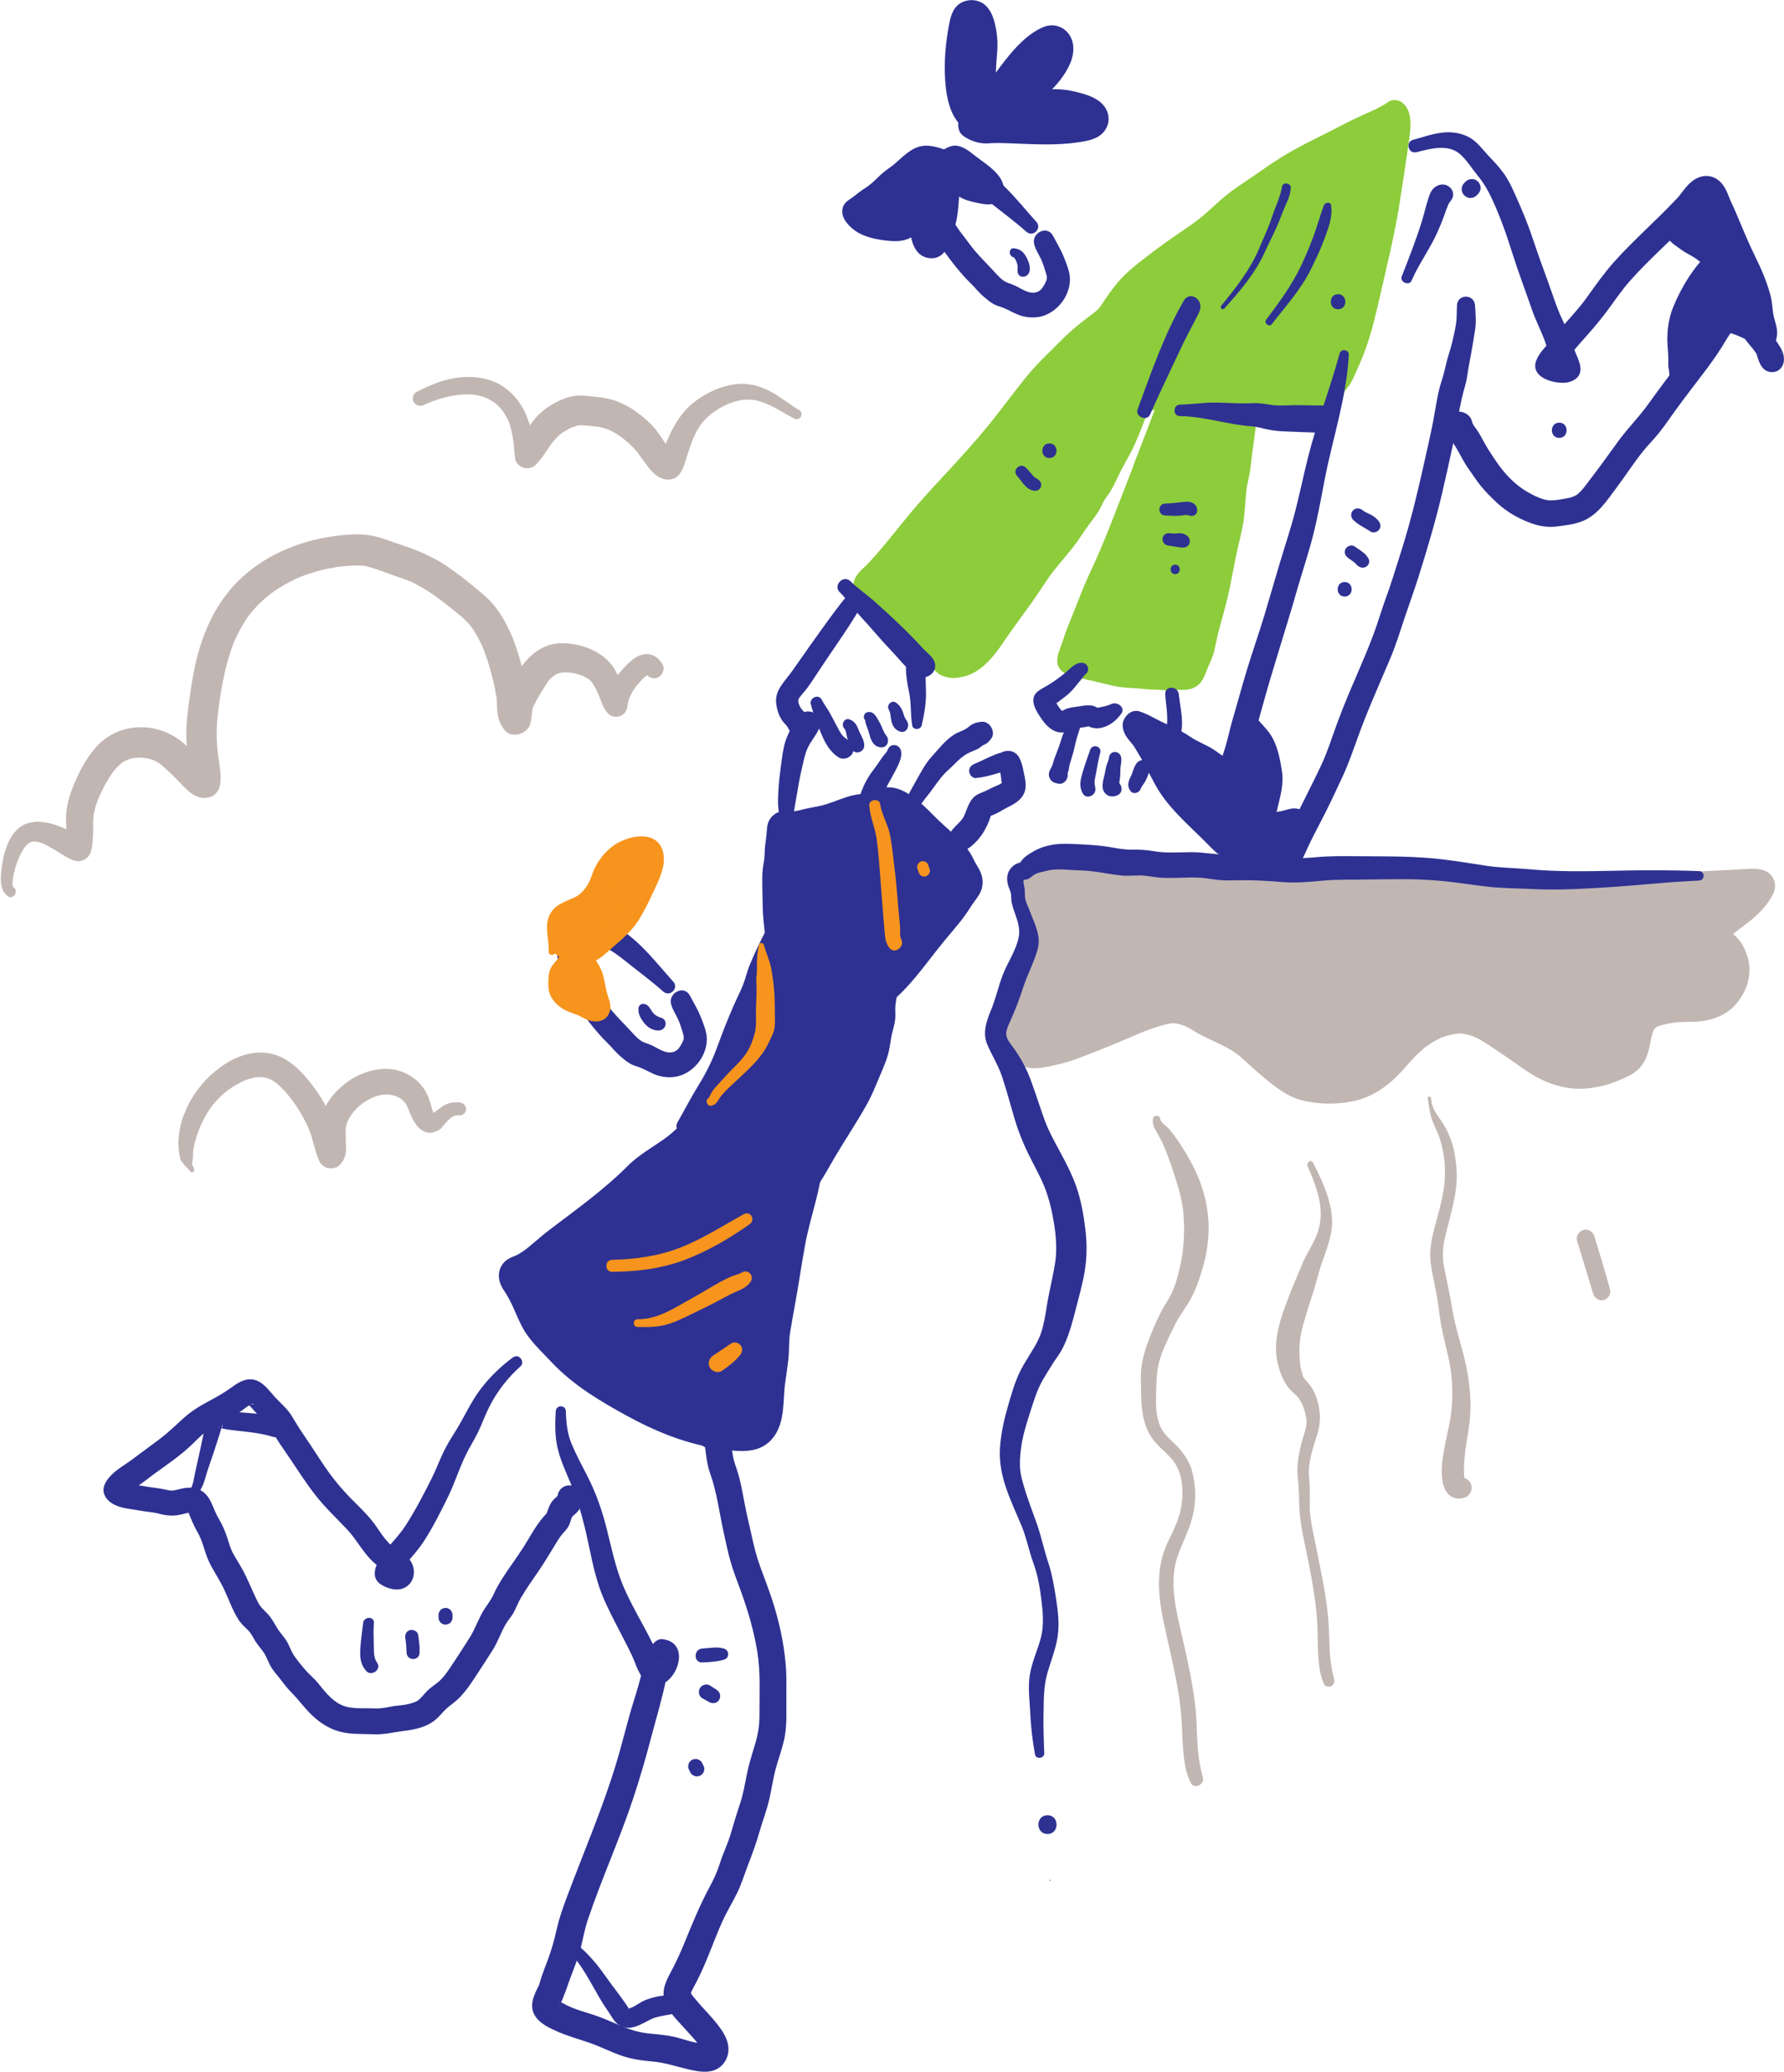<?xml version="1.0" encoding="UTF-8"?>
<svg id="Calque_2" data-name="Calque 2" xmlns="http://www.w3.org/2000/svg" viewBox="0 0 331.39 384.65">
  <defs>
    <style>
      .cls-1 {
        fill: #c1b6b2;
      }

      .cls-2 {
        fill: #2e3192;
      }

      .cls-3 {
        fill: #f7941d;
      }

      .cls-4 {
        fill: #8dcc3b;
      }
    </style>
  </defs>
  <g id="Calque_1-2" data-name="Calque 1">
    <g>
      <path class="cls-1" d="M198.86,162.05c-1.91-.41-4.09-.72-5.98.05-1.39.56-1.92,1.69-1.9,3.14,0,.85.24,1.65.27,2.49.01.53-.07,1.09-.03,1.62.12,1.45,1.31,3.31,2.04,4.56.47.79.81,1.66,1.31,2.43.36.56.5.78.14,1.38-.36.61-.9,1.12-1.27,1.74-.48.81-.87,1.64-1.27,2.5-.82,1.72-1.65,3.76-2.9,5.18-.92,1.04-1.26,2.26-1.23,3.63.02,1.28.73,2.79,1.48,3.83.98,1.35,2.89,1.27,4.4.93,1.76-.4,3.53-.72,5.21-1.38,3.51-1.37,7-2.71,10.43-4.27,2.21-1,4.47-1.88,6.83-2.47,2.33-.58,4.64.24,6.61,1.44,2.27,1.38,4.81,2.24,7.11,3.59,1.53.9,2.87,2.1,4.17,3.3,1.15,1.07,2.35,2.01,3.58,2.97,1.53,1.19,2.93,2.28,4.87,2.73,1.98.46,4.46.58,6.46.36,2.95-.32,5.16-1.33,7.42-3.32,1.64-1.44,2.92-3.17,4.47-4.7,2.07-2.05,4.54-3.69,7.37-4.42,2.34-.6,4.33-.45,6.58.48,2.06.85,3.87,2.33,5.75,3.5,1.85,1.15,3.48,2.57,5.36,3.67,1.88,1.1,3.82,1.96,6.02,2.16,2.61.25,5.46-.39,7.82-1.45,1.68-.75,2.89-1.25,3.41-3.15.41-1.5.56-3.12,1.3-4.52.88-1.64,2.37-2.12,4.1-2.44,1.56-.29,3.12-.5,4.71-.47,1.64.02,3.49-.02,4.99-.8,2.23-1.16,3.66-3.24,3.98-5.73.14-1.08-.2-2.15-.62-3.15-.3-.72-.64-1.24-1.19-1.76-.4-.38-.89-.63-1.21-1.1-1.2-1.76,1.05-3.28,2.24-4.19,1.86-1.42,3.6-2.63,4.89-4.64.27-.43,1.01-1.21.36-1.68-.25-.18-.91-.13-1.22-.16-.79-.06-1.48.05-2.28.08-3.33.12-6.71.34-10.04.62-1.75.14-3.49.12-5.24.12-2.86,0-5.63.15-8.48.44-4.61.47-9.18.6-13.79.18-4.68-.43-9.32-.34-14.02-.38-3.25-.03-6.51.5-9.77.24-3.32-.27-6.56-1.13-9.86-1.53-2.01-.25-4.03-.19-6.05-.17-1.46,0-2.83-.34-4.28-.44-1.86-.14-3.73-.24-5.59-.29-1.72-.04-3.35-.78-5.07-.95-3.05-.31-6.13-.29-9.19-.29-1.33,0-2.66,0-3.99,0-1.12,0-2.15.2-3.25.26-1.96.11-3.9.32-5.84.67-1.1.2-2.33.06-3.45.06-1.17,0-2.39.08-3.56,0-1.52-.09-2.98-.51-4.54-.5-.69,0-1.69-.2-2.33-.03-.43.11-.24-.07-.53.37-.18.45-.3.92-.36,1.41-.17.73-.33,1.46-.49,2.2"/>
      <path class="cls-1" d="M199.14,161.05c-2.61-.76-6.56-1.6-8.71.62-1.04,1.07-1.44,2.61-1.4,4.07.02.7.16,1.4.12,2.1,0,.19-.04.39-.05.58,0,.04-.03.43,0,.12-.07.64-.06,1.11.06,1.76.27,1.45,1.03,2.81,1.74,4.08.31.56.62,1.11.89,1.69.16.34.32.68.5,1.01.08.15.17.29.25.43.08.12.15.24.22.37-.05-.4-.1-.79-.15-1.19.02-.06.03-.12.05-.18-.15.21-.18.26-.09.14.17-.25-.31.36-.27.31-.28.34-.57.69-.82,1.06-.49.69-.87,1.45-1.26,2.19-.65,1.24-1.17,2.55-1.87,3.76-.19.33-.41.65-.61.98-.05.08-.29.39,0,.02-.09.12-.19.22-.28.34-.69.82-1.21,1.61-1.57,2.62-.54,1.49-.57,3.24-.14,4.76.41,1.47,1.24,3.26,2.44,4.25,1.25,1.03,2.82,1.48,4.44,1.37,1.59-.1,3.19-.52,4.74-.9,1.54-.37,2.99-.95,4.46-1.52,3.22-1.24,6.4-2.55,9.56-3.93.76-.33-.27.1.19-.08.16-.06.32-.13.48-.2.36-.14.72-.28,1.09-.42.81-.3,1.63-.58,2.46-.82.33-.1.67-.19,1-.27.17-.04.34-.09.51-.12,0,0,.78-.1.35-.07-.43.03.35,0,.35,0,.16,0,.32,0,.48.01.53.01.08,0-.04-.02.23.04.47.09.7.14.35.09.68.22,1.02.32.43.13-.57-.3.1.04.14.07.29.14.43.21.73.37,1.4.83,2.12,1.22,1.31.72,2.68,1.31,4.02,1.97.67.33,1.34.67,1.98,1.05.31.19.62.38.91.59.17.12.33.24.49.36-.41-.3,0,0,.17.14,1.15.95,2.2,2.02,3.34,2.98,2.43,2.05,5.01,4.4,8.15,5.24,3.07.83,6.49.85,9.59.23,2.97-.59,5.61-2.19,7.8-4.25,1.15-1.08,2.15-2.31,3.22-3.47.46-.5.94-.99,1.45-1.46.25-.23.51-.46.78-.68.11-.09.23-.21.36-.29-.6.38,0,.01.13-.09.56-.4,1.14-.76,1.74-1.09.3-.16.61-.3.92-.46.41-.21-.67.24.02-.01.21-.08.43-.16.64-.23.65-.22,1.31-.36,1.98-.49.46-.09-.71.02.04,0,.15,0,.31-.02.47-.03.3,0,.89-.1,1.15.04-.35-.19-.39-.07-.1-.01.19.04.38.07.58.12.35.08.7.19,1.05.3.16.06.32.12.48.18-.57-.21-.07-.03.08.04.4.19.79.4,1.17.62,1.26.73,2.42,1.6,3.64,2.38,2.55,1.65,4.89,3.66,7.67,4.94,1.71.79,3.37,1.3,5.24,1.53,1.68.2,3.38.04,5.04-.27,1.65-.31,3.2-.89,4.74-1.57,1.13-.5,2.26-1.09,3.09-2.03,1.11-1.27,1.54-2.76,1.85-4.38.14-.7.27-1.39.49-2.07.05-.14.25-.63,0-.1.06-.14.13-.27.2-.4,0-.01.16-.33.21-.35-.22.27-.27.33-.14.18.06-.07.13-.14.19-.2.37-.41-.14.11-.14.08.01-.07.31-.21.38-.25.06-.03.36-.24.4-.21,0,0-.65.23-.13.06.62-.21,1.25-.37,1.89-.5.39-.08.78-.14,1.17-.2-.43.06,0,0,.08,0,.22-.02.44-.04.65-.06.8-.07,1.59-.06,2.39-.07,3.19-.03,6.3-.89,8.42-3.42,2.11-2.52,3.09-5.92,1.9-9.08-.29-.76-.59-1.53-1.06-2.2-.26-.37-.57-.76-.89-1.08-.1-.1-.2-.19-.31-.28-.2-.16-.4-.32-.6-.47.22.18.26.2.12.09-.03-.02-.05-.04-.08-.06-.2-.2-.2-.18-.02.07-.02-.03-.03-.06-.05-.08-.1-.17-.08-.11.06.19-.14-.42,0,.12,0,.19-.05-.53-.09.47,0,.13.08-.34-.3.57-.02.09.14-.25-.04-.16-.1.1.05-.21.47-.51.63-.65.09-.08.18-.16.28-.24.03-.03.48-.41.15-.13-.29.25.28-.21.38-.29.69-.52,1.38-1.05,2.07-1.58,1.21-.95,2.28-1.99,3.2-3.22,1.05-1.4,2.1-3.1,1.08-4.85-1-1.71-3.12-1.72-4.87-1.61-3.32.22-6.65.31-9.97.55-3.35.24-6.69.1-10.03.23-3.31.13-6.59.55-9.9.67-3.37.12-6.68-.11-10.03-.37-3.38-.26-6.77-.29-10.16-.32-1.69-.02-3.37-.05-5.06.03-1.67.08-3.35.21-5.02.21-.82,0-1.63-.03-2.44-.11-.36-.04-.72-.07-1.07-.12.6.08,0,0-.15-.03-.27-.04-.53-.08-.8-.13-1.64-.28-3.27-.61-4.91-.89-1.8-.3-3.6-.53-5.42-.57-.79-.02-1.58-.01-2.37-.01-.76,0-1.71.13-2.44-.1.55.17.23.03.05,0-.21-.03-.42-.06-.62-.09-.56-.08-1.12-.16-1.68-.22-.83-.09-1.67-.13-2.5-.19-.8-.05-1.6-.09-2.4-.12-.4-.02-.8-.02-1.2-.04-.09,0-.45.01-.49-.03.36.06.43.06.2.03-.12-.02-.24-.04-.36-.07-1.72-.35-3.34-.8-5.1-.96-1.66-.15-3.33-.21-5-.23-3.24-.05-6.54-.2-9.76.13-1.62.17-3.24.23-4.86.44-.58.08-1.17.15-1.75.24-.18.03-.35.06-.53.09-.02,0-.89.14-.36.07.44-.05-.08,0-.19,0-.21.01-.41.01-.62.01-.42,0-.83-.02-1.25-.03-1.55-.05-3.12.11-4.67-.04-.18-.02-.77-.07-.05,0-.17-.02-.34-.05-.5-.07-.33-.05-.67-.1-1-.15-1.01-.14-1.99-.21-3.01-.27-1.9-.12-3.79-.12-4.98,1.64-.51.77-.68,1.67-.81,2.57-.17,1.3.13-.55-.06.33-.04.16-.06.33-.09.49s-.06.33-.09.49c-.05.29-.32,1.6-.13.74-.33,1.5.45,3.26,2.06,3.63,1.49.34,3.27-.45,3.63-2.06.16-.73.41-1.44.58-2.17.08-.32.14-.63.24-.94.19-.57,0,.05-.04.14-.6,1.3-2.43,1.39-1.42,1.21-.91.16-.1.04.21.06.33.02.66.06,1,.07.36.02.71.01,1.07.04.17.01.34.03.51.05.68.07-.55-.1.18.03,1.66.28,3.3.45,4.99.42,1.45-.03,2.93.1,4.38,0,.96-.07,1.92-.26,2.87-.41.13-.02.61-.09-.03,0,.18-.03.35-.04.53-.07.44-.05.88-.1,1.33-.14,1.53-.14,3.08-.31,4.61-.39,3.1-.15,6.27-.07,9.37,0,.81.02,1.62.05,2.43.1.36.02.72.05,1.08.07.18.01.36.04.54.05.78.05-.47-.11.19.02,1.64.33,3.23.83,4.91.93,1.54.1,3.09.11,4.64.2.73.05,1.49.05,2.21.18-.63-.12-.19-.03-.05,0,.3.04.6.08.9.12.51.07,1.02.14,1.53.18,1.52.11,3.05-.02,4.58.03.79.02,1.58.08,2.36.16.12.01.59.08,0,0,.18.03.36.05.53.08.45.07.89.14,1.33.22,3.32.57,6.64,1.28,10.03,1.26,1.59-.01,3.17-.15,4.75-.25,1.64-.1,3.27-.11,4.91-.11,3.25,0,6.51-.04,9.75.13,3.22.17,6.41.44,9.64.35,3.19-.09,6.35-.51,9.54-.74,3.19-.23,6.38-.12,9.57-.29,3.22-.18,6.43-.54,9.65-.69.75-.04,1.51-.05,2.26-.11.37-.03.75-.05,1.12-.05.28,0,.65.08.93.03.03,0,.06,0,.09,0-.62,0-.96-.41-1.01-1.23-.22-.39-.44-.78-.66-1.18.16-.35.17-.4.03-.15-.13.16-.24.35-.36.52-.09.13-.17.26-.26.39-.28.41-.08.11-.02.03-.24.29-.48.57-.74.84-.46.47-.96.91-1.48,1.33-.12.09-.23.19-.35.28-.07.06-.39.29-.02.01-.3.23-.61.46-.91.69-.97.73-2.01,1.43-2.77,2.39-1.12,1.41-1.62,3.08-.89,4.81.32.75.82,1.37,1.46,1.87.17.13.35.27.52.4-.07-.05-.13-.1-.2-.15.1.1.21.19.31.29.02.02.4.54.21.23-.18-.3.11.21.14.26.07.13.13.26.19.39-.2-.43.02.07.06.18.13.36.23.71.32,1.08.03.14-.01.43,0,.05,0,.15-.01.36,0,.5-.04-.38.04-.22,0-.03-.04.2-.08.39-.13.58-.07.26-.15.5-.24.75-.19.59.19-.31,0,.01-.07.11-.12.23-.18.34-.14.26-.3.49-.46.73.05-.07.35-.41.05-.07-.13.14-.25.29-.39.43-.18.18-.38.35-.58.52.45-.4-.13.07-.28.17-.14.09-.29.17-.44.25-.07.04-.49.22-.2.1.35-.14-.36.11-.34.1-.19.05-.38.1-.56.14-.08.02-.56.11-.23.05.39-.06-.37.03-.35.03-.31.02-.62.04-.94.04-.73.01-1.46-.02-2.2,0-.94.04-1.86.15-2.79.28-.17.02-.35.05-.52.07-.08.01-.51.11-.08.02-.51.1-1.04.14-1.56.24-1.45.28-2.8.87-3.91,1.85-1.21,1.07-1.89,2.64-2.33,4.16-.18.64-.32,1.3-.48,1.95-.08.33-.19.64-.28.97-.1.37.29-.46.07-.18-.04.06-.22.29-.22.37-.01-.3.45-.48.1-.16-.08.07-.16.14-.23.22-.24.27.64-.4.15-.13-.09.05-.18.12-.28.17-.46.26-.96.48-1.44.69-.13.06-.26.13-.39.18.62-.23.09-.04-.06.01-.3.11-.61.22-.92.32-.75.24-1.5.4-2.27.56-.13.03-.58.11.06,0-.16.03-.33.04-.49.05-.36.03-.73.05-1.1.06-.36,0-.72,0-1.08-.03-.13,0-.37,0-.48-.04.1.01.21.03.31.04-.12-.02-.24-.04-.36-.06-.66-.13-1.31-.31-1.94-.55-.14-.05-.31-.1-.44-.17.57.3.1.04-.05-.03-.36-.17-.72-.35-1.07-.54-1.28-.69-2.46-1.52-3.63-2.38-1.2-.87-2.44-1.66-3.67-2.49-2.63-1.77-5.23-3.41-8.44-3.84-3.2-.43-6.49.51-9.26,2.11-2.62,1.51-4.68,3.64-6.68,5.87-.47.52-.95,1.04-1.46,1.54-.24.23-.48.46-.73.68-.14.12-.29.25-.44.37-.29.24-.24.28,0,0-.38.43-1.1.76-1.59,1.02-.24.13-.48.25-.73.37-.48.23.09-.06.16-.06-.15,0-.43.16-.58.21-.56.19-1.14.34-1.72.44-.16.03-.38.11-.54.09.07,0,.71-.07.13-.02-.37.03-.74.07-1.11.08-.63.03-1.26.03-1.88,0-.36-.01-.72-.04-1.07-.07-.2-.02-.39-.04-.59-.06-.59-.06.36.07,0,0-.64-.13-1.26-.26-1.88-.45-.53-.16,0,.03.09.05-.17-.04-.35-.16-.5-.24-.29-.15-.58-.32-.86-.5-.56-.36-1.14-.74-1.64-1.18.08.07.5.39.03.02l-.41-.32c-.34-.26-.68-.53-1.01-.8-2.42-1.94-4.54-4.23-7.29-5.72-1.31-.71-2.69-1.3-4.05-1.93-1.31-.6-2.52-1.38-3.82-1.98-1.62-.75-3.3-1.28-5.1-1.29-1.68,0-3.33.52-4.9,1.07-1.57.55-3.1,1.2-4.61,1.9-.69.32-1.38.63-2.07.93-.33.14-.66.29-.98.43.07-.03-.74.31-.42.18.24-.1-.37.15-.42.18-2.91,1.21-5.86,2.57-8.93,3.33-.67.16-1.34.31-2.01.46-.32.07-.63.15-.95.21-.03,0-.06.01-.09.02-.29.05-.24.04.14-.02-.08.07-.38.03-.47.03-.12,0-.25,0-.37,0-.51-.02-.04.12.05.03-.02.02-.36-.08-.35-.08-.42-.06.18.05.12.08.02,0-.31-.14-.31-.17,0,.05.39.34.11.07-.42-.4.16.32-.02-.02-.08-.16-.2-.3-.29-.46-.1-.16-.18-.33-.27-.49-.03-.06-.24-.49-.11-.21.15.34-.12-.34-.12-.33-.05-.14-.09-.28-.13-.43-.04-.14-.06-.28-.09-.42.02.11.02.52.03.06,0-.15,0-.3,0-.45,0-.17.15-.72,0-.19.08-.27.13-.55.22-.82-.17.5-.02.06.06-.07.07-.13.16-.25.23-.37.21-.35-.36.4.09-.1.19-.21.39-.49.54-.69.23-.3.44-.61.64-.93.72-1.15,1.25-2.4,1.82-3.62.08-.18.17-.35.25-.53-.02.04.4-.95.2-.48.13-.31.27-.62.42-.93.16-.34.33-.69.52-1.01.02-.04.28-.46.15-.25-.2.31.38-.5.47-.63.56-.75,1.04-1.57,1.06-2.53.02-.97-.49-1.65-.96-2.43-.7-1.17-1.37-2.38-2.06-3.57-.15-.26-.29-.52-.43-.79-.07-.13-.13-.26-.19-.4.15.33-.03-.08-.06-.17-.04-.1-.28-.99-.18-.47-.04-.19-.09-.77-.09-.81,0,.29.04-.13.04-.24-.01-.8-.14-1.58-.3-2.36-.06-.27-.12-.59-.14-.81,0-.13,0-.25,0-.38,0-.09,0-.18.01-.28-.03.17-.03.19,0,.06.02-.11.05-.22.09-.33.09-.31-.17.38.05-.1.02-.04.18-.29.01-.05.02-.03.23-.24.03-.08.4-.33.79-.63,1.46-.84,1.3-.4,2.71-.27,4.04-.09,1.29.18,1.89-1.62.55-2.01"/>
      <path class="cls-2" d="M129.55,206.95c-.16,1.13-1.46,2.47-2.19,3.33-1.97,2.32-4.97,4.02-7.39,5.82-1.27.94-2.25,2.23-3.43,3.28-1.44,1.28-2.93,2.54-4.4,3.79-2.89,2.46-5.95,4.74-8.96,7.04-1.97,1.5-3.85,3.52-6.03,4.73-.76.42-1.73.38-2.14,1.31-.52,1.18.45,2.05,1.03,2.95,1.86,2.89,2.43,6.37,5,8.86,2.41,2.34,4.53,5.14,7.33,7.04,8.88,6.01,18.79,11.72,29.83,11.85,5.66.07,4.65-6.36,5.26-10.4.23-1.55.46-3.14.63-4.7.14-1.32-.05-2.61.17-3.93.47-2.85.98-5.68,1.5-8.52.97-5.28,1.5-10.67,3.11-15.8.63-2.03.99-4.03,1.48-6.05.2-.82.26-1.66.52-2.47.31-.98,1.14-2.02.76-3.07-.33.15-.66.27-1.01.36"/>
      <path class="cls-2" d="M128.27,206.59c-.31.88-1.3,1.66-1.94,2.31-.93.96-1.92,1.83-3.01,2.6-2.31,1.63-4.75,2.98-6.76,5-4.39,4.4-9.53,8.06-14.47,11.81-1.12.85-2.18,1.78-3.26,2.69-.46.39-.92.77-1.4,1.12-.51.36-1.2.81-1.51.93-1.16.45-2.2.88-2.82,2.05-.81,1.54-.41,3.17.54,4.53,1.47,2.11,2.2,4.54,3.4,6.79,1.32,2.49,3.49,4.41,5.39,6.45,3.93,4.21,9.05,7.27,14.07,10.01,4.97,2.71,10.31,4.95,15.92,5.89,2.54.42,5.7,1.04,8.23.22,2.12-.69,3.51-2.36,4.21-4.43.61-1.79.67-3.75.79-5.61.03-.42.05-.84.09-1.25.01-.13.14-1.18.05-.53.24-1.66.49-3.31.67-4.98.17-1.61.04-3.21.31-4.82.3-1.81.62-3.62.95-5.42.63-3.48,1.14-6.97,1.76-10.45.62-3.51,1.69-6.86,2.49-10.32.39-1.7.66-3.46,1.1-5.14.41-1.55,1.47-2.92.8-4.67-.53-1.39-1.99-2.17-3.4-1.38-.31.17-.62.33-.95.47-.99.42-1.29,1.85-.9,2.74.46,1.05,1.48,1.47,2.59,1.27.36-.07.69-.15,1.04-.25-.95-.54-1.9-1.08-2.85-1.62-.03-.19-.3.56-.37.71-.32.72-.55,1.4-.7,2.17-.29,1.48-.62,2.96-.96,4.43-.66,2.85-1.59,5.61-2.16,8.48-.58,2.94-1,5.92-1.5,8.87-.5,2.95-1.07,5.88-1.57,8.83-.49,2.89-.41,5.81-.84,8.71-.28,1.89-.42,3.75-.58,5.65-.02.22-.04.43-.06.65,0,.08-.1.79-.02.21-.06.41-.13.82-.23,1.22-.08.32-.18.63-.28.94.18-.55,0,0-.06.11-.08.13-.53.72-.12.26-.12.13-.25.25-.37.38.43-.46.02-.05-.02,0-.06.08-.55.27-.02.05-.19.08-.39.12-.59.18-.58.19.4.03-.26.04-.29,0-.57.01-.85,0-.69-.01-1.38-.05-2.07-.11-5.14-.43-10.15-2.21-14.74-4.5-2.46-1.23-4.85-2.61-7.19-4.07-2.12-1.33-4.33-2.63-6.18-4.34-1-.93-1.93-1.93-2.86-2.92-.91-.96-1.95-1.85-2.79-2.87-1.44-1.75-2.12-4.03-3.12-6.03-.12-.24-1.76-3.03-1.85-2.98.1-.07-.08,1.02-.4.8.24.17,1.69-.69,1.9-.82,2.27-1.34,4.11-3.32,6.17-4.94,5.19-4.09,10.61-8.04,15.16-12.86,1.96-2.07,4.52-3.46,6.67-5.32,1.05-.9,1.89-1.91,2.73-3,.84-1.09,1.51-2.19,1.6-3.59.1-1.57-2.14-1.7-2.61-.35"/>
      <path class="cls-2" d="M103.23,262.05c-.12,2.15-.17,4.32.27,6.44.49,2.38,1.55,4.64,2.49,6.86,1.75,4.12,2.72,8.33,3.63,12.7.45,2.16.94,4.31,1.63,6.4.76,2.29,1.85,4.48,2.94,6.62,1.06,2.08,2.18,4.14,3.19,6.26.83,1.76,1.35,4.21,3.21,5.2,4.26,2.27,8.65-7.48,2.48-8.21-.83-.1-1.52.52-1.97,1.13-.98,1.34-1.4,3.08-1.78,4.67-.44,1.9-.99,3.74-1.57,5.6-1.26,4.01-2.19,8.12-3.43,12.14-2.54,8.25-5.96,16.17-8.98,24.24-.75,2-1.45,3.96-1.92,6.04-.44,2-.98,3.93-1.71,5.85-.34.88-.68,1.76-.99,2.66-.16.45-.3.91-.43,1.36-.05.18-.1.37-.16.55.13-.37-.02.03-.1.18-.86,1.71-1.79,3.6-.68,5.45.92,1.53,2.73,2.33,4.3,3.02,1.97.86,4.03,1.41,6.05,2.12,1.86.66,3.62,1.55,5.47,2.22,1.98.73,4.02,1,6.12,1.19,2.02.18,3.81.76,5.76,1.24,1.71.42,3.77.98,5.5.41,2.09-.69,3.14-2.9,2.65-4.99-.37-1.59-1.43-2.96-2.45-4.2-1.1-1.33-2.34-2.55-3.44-3.88-.36-.44-1.02-1.14-.97-1.41-.03.2.13-.23.2-.38.26-.53.56-1.04.83-1.56,1.88-3.61,3.13-7.48,4.79-11.19.78-1.73,1.77-3.36,2.63-5.06.93-1.84,1.49-3.76,2.23-5.67.74-1.92,1.44-3.79,2-5.77.57-2.05,1.37-4.03,1.85-6.11.46-1.97.73-3.97,1.26-5.92.55-2,1.32-3.95,1.67-6,.38-2.2.26-4.43.27-6.65,0-2.19.07-4.39-.12-6.57-.36-4.22-1.3-8.4-2.64-12.4-.66-1.97-1.42-3.91-2.13-5.86-.7-1.94-1.18-3.94-1.62-5.96-.43-1.92-.89-3.83-1.26-5.77-.38-1.99-.71-4-1.33-5.93-.29-.9-.63-1.76-.8-2.69-.09-.47-.15-.94-.21-1.41-.03-.23-.06-.47-.1-.7-.1-.67,0,.03,0,.06-.14-1.29-.28-2.66-1.09-3.72-1.26-1.67-3.46-1.49-4.82-.05-2.17,2.3,1.3,5.78,3.47,3.47.42-.44-.01.02-.06,0-.89-.4-1.84.13-2.58-.58-.08-.07-.13-.56-.07-.16.01.08.05.17.07.25.06.23.08.47.14.69.07.27-.03-.24-.03-.25.02.14.03.27.05.4.22,1.74.39,3.51.99,5.17,1.24,3.45,1.68,7.19,2.47,10.77.4,1.83.78,3.68,1.29,5.49.53,1.91,1.28,3.74,1.95,5.6,1.33,3.66,2.41,7.37,3.04,11.22.63,3.87.38,7.83.4,11.73,0,1.89-.25,3.54-.8,5.35-.57,1.89-1.16,3.74-1.55,5.67-.37,1.85-.68,3.73-1.29,5.53-.63,1.87-1.18,3.76-1.75,5.66-.54,1.81-1.39,3.48-1.95,5.28-.49,1.58-1.15,3.01-1.94,4.47-1.83,3.39-3.24,6.88-4.7,10.44-.69,1.68-1.44,3.34-2.29,4.94-.95,1.79-1.98,3.6-1.36,5.69.56,1.91,2.3,3.57,3.6,5.02.49.55,1,1.09,1.49,1.64.21.23.41.46.61.7,0,0,.26.32.12.14-.14-.18.24.32.27.37.2.28.36.59.55.87.04.07.21.45.05.04.03.08.05.25.1.32.18.24.04-.35,0-.08-.04.3,0-.2.06-.3.08-.14.32-.46.48-.55.2-.11.69-.08.24-.11-.11,0-.24-.01-.35-.01-.41,0,.37.06-.04,0-.37-.05-.73-.12-1.1-.2-1.07-.22-2.11-.51-3.15-.83-1.89-.59-3.85-.72-5.81-.92-1.75-.17-3.41-.67-5.03-1.34-1.71-.71-3.39-1.49-5.15-2.08-1.71-.57-3.5-1.02-5.12-1.83-.45-.23-1.27-.69-1.49-.78.19.08-.08-.03-.11-.11.11.27.24.5.29.8.09.5-.11.24.03.06-.22.28.04-.09.1-.23.76-1.55,1.24-3.12,1.83-4.73.65-1.79,1.4-3.54,1.89-5.38.48-1.8.76-3.66,1.36-5.43,2.56-7.62,5.92-14.96,8.45-22.59,1.25-3.77,2.36-7.59,3.37-11.43.96-3.67,2.08-7.31,2.81-11.03.27-1.36.48-2.69,1.23-3.75-.66.38-1.31.75-1.97,1.13-.93-.1-1.33-.72-1.42-1.46.02.15-.08.36.03-.07-.03.12-.2.67-.12.47.09-.23-.17.34-.21.41-.32.58-.29.34.61.36-.53-.01,1.02-.12.94.18-.03.11-.11-.19-.16-.29-.17-.33-.32-.68-.46-1.02-.39-.9-.81-1.79-1.24-2.67-1.71-3.43-3.76-6.72-5.25-10.25-1.39-3.29-2.13-6.8-2.98-10.25-.89-3.62-2.03-6.97-3.74-10.28-.99-1.93-2.05-3.88-2.88-5.88-.81-1.95-1.01-3.98-1.07-6.07-.04-1.21-1.8-1.2-1.87,0"/>
      <path class="cls-2" d="M95.37,251.94c-2.33,1.71-4.37,3.68-6.12,5.98-1.82,2.41-3,5.17-4.6,7.72-.86,1.37-1.71,2.72-2.39,4.19-.72,1.55-1.33,3.16-2.1,4.69-1.49,2.97-3.04,5.96-4.85,8.75-.91,1.39-1.96,2.53-3.04,3.79-1.05,1.23-2.32,2.88-2.61,4.5-.19,1.06.14,1.97,1.05,2.57,1.26.84,3.15,1.36,4.56.58,1.8-1,2.06-3.35.96-4.97-.97-1.43-2.59-1.93-3.8-3.07-1.29-1.22-2.14-2.85-3.24-4.23-1.26-1.59-2.75-2.96-4.16-4.4-1.39-1.43-2.68-2.95-3.86-4.56-1.25-1.71-2.35-3.51-3.53-5.26-1.14-1.68-2.29-3.35-3.3-5.11-.88-1.53-2.17-2.53-3.33-3.81-1.04-1.14-2.01-2.58-3.55-3.07-1.64-.52-3.12.37-4.4,1.31-1.32.97-2.68,1.74-4.12,2.51-1.8.96-3.5,1.99-5,3.38-1.4,1.28-2.72,2.55-4.23,3.7-1.71,1.29-3.45,2.54-5.16,3.83-1.4,1.05-3.08,1.94-4.22,3.27-.79.91-1.43,2.07-.93,3.28.34.83,1.06,1.46,1.86,1.85,1.3.64,2.7.75,4.11.99.97.17,1.94.3,2.92.43.82.11,1.61.37,2.42.5,1.06.17,2.03.12,3.07-.13.37-.09.73-.2,1.09-.27.03,0,.42-.14.18-.04.3-.12.21.14.07-.05-.61-.86-.1.11.02.35.13.27.19.44.32.77.38.93.79,1.78,1.29,2.65.95,1.67,1.24,3.56,2.04,5.3.82,1.77,1.97,3.36,2.8,5.13.88,1.86,1.57,3.9,2.67,5.64.48.77,1.13,1.36,1.77,1.98.62.61.94,1.32,1.39,2.06.46.76,1.09,1.4,1.58,2.14.52.79.81,1.7,1.27,2.53.43.78,1.03,1.43,1.58,2.12.73.91,1.37,1.85,2.2,2.67,1.34,1.33,2.42,2.87,3.77,4.18,1.46,1.43,3.2,2.59,5.19,3.15,2.08.58,4.25.42,6.39.52,1.93.09,3.71-.39,5.6-.62,1.82-.22,3.72-.6,5.28-1.62.84-.55,1.45-1.27,2.12-2,.58-.64,1.24-1.11,1.91-1.64,1.69-1.31,2.91-3.14,4.07-4.91,1.06-1.62,2.13-3.25,3.16-4.88.99-1.57,1.51-3.27,2.43-4.82.42-.71,1-1.31,1.4-2.03.49-.89.83-1.84,1.34-2.72,1.05-1.8,2.26-3.51,3.44-5.22,1.13-1.65,2.13-3.38,3.18-5.08.44-.71.88-1.4,1.45-2,.36-.37.69-.8.93-1.26.26-.51.32-1.17.6-1.65-.15.25.17-.14.25-.21.23-.19.46-.37.66-.59.86-.95,1.05-2.03.83-3.27-.23-1.23-1.72-1.93-2.85-1.62-1.3.36-1.85,1.62-1.62,2.85.04-.32.08-.63.12-.95.12-.17.12-.2,0-.08-.13.05-.33.27-.44.36-.36.3-.67.64-.92,1.05-.29.46-.47.97-.65,1.49-.19.57-.2.46-.6.9-1.57,1.74-2.63,3.88-3.89,5.84-1.25,1.95-2.65,3.8-3.89,5.75-.6.95-1.15,1.9-1.61,2.92-.46,1.02-1.07,1.79-1.68,2.72-1.13,1.71-1.72,3.72-2.84,5.45-1.18,1.83-2.34,3.69-3.57,5.48-.53.78-1.07,1.59-1.75,2.25-.76.74-1.69,1.27-2.45,2-.64.62-1.27,1.55-1.89,1.91-.66.38-1.57.59-2.45.74-.62.11-1.77.16-2.64.36-1.12.24-2.05.34-3.21.29-1.99-.09-4.11.21-5.96-.71-1.8-.9-3-2.54-4.25-4.06-.71-.86-1.6-1.56-2.33-2.41-.69-.8-1.4-1.68-2-2.54-.53-.76-.82-1.64-1.25-2.45-.52-1-1.35-1.77-1.93-2.72-.58-.95-1.04-1.88-1.82-2.7-.69-.72-1.31-1.21-1.75-2.09-1.07-2.12-1.9-4.36-3.07-6.43-.5-.9-1.07-1.76-1.56-2.66-.51-.95-.76-1.91-1.09-2.93-.4-1.25-.94-2.45-1.61-3.58-.56-.95-.84-1.8-1.32-2.86-.5-1.09-1.22-2.04-2.35-2.52-1.15-.49-2.37-.34-3.56-.05-1.11.27-1.39.39-2.49.12-1.28-.31-2.58-.38-3.86-.62-.76-.14-1.54-.22-2.3-.36-.39-.07-.78-.16-1.16-.27-.69-.2.23.08-.14-.05-.45-.16-.08-.12.1.17v2.33c.33-.75,1.04-1.17,1.86-1.73,1.14-.77,2.21-1.64,3.32-2.45,2.36-1.71,4.83-3.38,6.94-5.4.86-.82,1.68-1.72,2.65-2.41,1.13-.8,2.38-1.43,3.6-2.08.93-.5,1.88-.98,2.73-1.61.4-.29.79-.6,1.19-.88.21-.14.41-.29.63-.41.13-.08.26-.15.4-.22-.23.09-.24.1,0,.03,1.04.27-1.04,0-.97-.08.04-.04.18.13.26.2.38.35.72.75,1.06,1.14.67.77,1.4,1.44,2.12,2.15.78.78,1.23,1.71,1.81,2.66.81,1.32,1.71,2.58,2.58,3.86,1.61,2.37,3.12,4.78,4.89,7.03,1.8,2.29,3.88,4.25,5.88,6.36,1.93,2.04,3.17,4.72,5.37,6.49.56.45,1.15.83,1.77,1.21.09.05.98.65.92.7-.06.05-.15-.4-.15-.41.08-.66.42-1.1,1.01-1.32.16-.07.33-.07.49-.02-.01.03-.54-.16-.57-.17.47.19-.18-.14-.27-.2.35.86.7,1.72,1.05,2.57.17-.96.96-2.01,1.6-2.78,1.03-1.24,2.07-2.38,2.96-3.74,1.76-2.69,3.2-5.57,4.61-8.45,1.42-2.91,2.3-6.05,3.88-8.88.77-1.38,1.57-2.72,2.18-4.19.54-1.3,1.06-2.58,1.71-3.83,1.43-2.77,3.36-5.19,5.67-7.27.88-.8-.31-2.41-1.3-1.68"/>
      <path class="cls-2" d="M127.83,210.64c4.26-4.84,9.14-9.26,12.91-14.51.93-1.29,2.11-2.31,3.07-3.56.5-.65,1.4-2.28,2.23-2.56,1.86-.62.86,4.3-.17,5.03-1.2.13-.82-2.83-.81-3.44.03-2-.05-3.91-.29-5.9-.25-2.09-.54-4.16-.52-6.27.02-2.01.21-4.12-.08-6.12-.37-2.51-.31-4.96-.31-7.5,0-1.22-.06-2.47-.01-3.69.04-1.16.43-2.2.42-3.37-.02-1.47.28-2.8.4-4.24.06-.77,0-1.37.85-1.66.35-.12,1.12.09,1.52.07.98-.03,2.01-.32,2.97-.54,2.18-.48,4.46-.73,6.5-1.69,1.23-.58,2.63-.93,3.98-1.01,1.77-.1,3.24,0,3.45,2.17.12,1.29-.1,2.63-.05,3.92.09,2.14.43,4.19.42,6.35,0,1.8-.06,3.61-.01,5.41.04,1.56.42,3.04.43,4.6.02,2.88-.03,5.77,0,8.65.01,2.14-.68,4.11-.82,6.22-.05.73.11,1.48-.01,2.21-.18,1.07-.58,2.11-.73,3.19-.24,1.77-.57,3.41-1.32,5.06-.89,1.96-1.66,4.15-2.7,6.03-1.86,3.37-4.04,6.61-6.01,9.91-1.19,1.99-2.28,4.11-3.64,5.98-.34.47-.84.86-1.2,1.31-.84,1.07-1.32,2.45-2.02,3.61-.73,1.2-1.57,2.16-2.41,3.26-.58.76-.72,1.66-1.61,2.1-1.42.7-2.58.11-3.59-.93-.56-.57-1.04-2.08-2.01-2.06"/>
      <path class="cls-2" d="M128.7,211.51c2.3-2.45,4.88-4.62,7.22-7.04,2.29-2.37,4.36-4.85,6.41-7.41.93-1.16,2.06-2.15,2.97-3.34.35-.45.64-.93.98-1.38.04-.06.58-.62.57-.63.05.15-.78.14-.84.12-.32-.09-.58-.27-.76-.53-.11-.27-.13-.3-.07-.09-.1-.03,0-.38,0,.11,0,.07-.03.63-.01.46.02-.16-.08.42-.1.5-.04.19-.09.37-.15.56-.02.08-.29.76-.12.38-.07.14-.14.27-.21.41-.17.32.29-.24-.08.06.46-.19.91-.38,1.37-.57.3.13.6.26.9.4.27.55.35.66.24.32-.01-.06-.03-.11-.04-.17.02.18.02.19,0,.04-.03-.36-.02-.73,0-1.1.04-.83.08-1.65.07-2.48-.02-2.67-.41-5.28-.62-7.94-.22-2.72.18-5.44-.04-8.16-.22-2.63-.34-5.19-.31-7.83.01-1.23-.03-2.47,0-3.7.04-1.32.41-2.6.44-3.92.03-1.25.25-2.46.37-3.7.01-.14.11-.57.06-.73,0-.04,0-.08,0-.12,0,.36-.18.66-.54.88-.58.37-.37.19.14.24.28.03.54.04.83.02,1.21-.07,2.4-.42,3.58-.67,1.33-.28,2.68-.48,3.99-.84,2.22-.6,4.11-1.78,6.47-1.72,0,0,.67.08.33.01-.32-.06.26.08.27.09-.01-.01-.69-.36-.24-.08-.08-.05-.18-.18-.19-.28.12.92.02,2.24,0,3.38-.07,2.74.39,5.47.34,8.22-.02,1.29-.06,2.58-.04,3.86.03,1.32.26,2.61.38,3.92.26,2.82.04,5.71.04,8.54,0,1.18-.02,2.32-.23,3.48-.25,1.41-.59,2.85-.6,4.29,0,.52.08,1.04.01,1.55-.08.6-.31,1.18-.45,1.76-.32,1.32-.41,2.67-.77,3.98-.62,2.28-1.71,4.57-2.75,6.69-1.17,2.37-2.64,4.6-4.04,6.84-1.58,2.52-3.05,5.1-4.58,7.65-.68,1.13-1.38,2.04-2.23,3.02-.92,1.06-1.47,2.29-2.11,3.52-.58,1.11-1.33,2.07-2.1,3.05-.44.56-.85,1.1-1.19,1.72-.04.07-.35.53-.33.57-.01-.03.09-.19.11-.19.22.05-.19-.09-.34-.21-.12-.1-.54-.6-.18-.12-.16-.21-.28-.45-.43-.66-.85-1.25-1.87-2.15-3.45-2.22-1.27-.05-2.35,1.12-2.35,2.35,0,1.4,1.08,2.18,2.35,2.35-.32-.12-.64-.24-.96-.37.05.05.1.1.15.16,0,.02-.33-.51.01.08.13.23.27.46.42.68.53.78,1.17,1.41,1.95,1.93,1.62,1.08,3.68,1.14,5.37.18,1.4-.79,2.06-2.51,3.02-3.73,1.1-1.41,1.96-2.82,2.77-4.41.77-1.5,1.98-2.57,2.91-4,1.01-1.55,1.88-3.18,2.82-4.77,1.94-3.27,4.07-6.43,5.92-9.75.93-1.66,1.63-3.43,2.37-5.18.68-1.62,1.4-3.18,1.76-4.91.18-.87.26-1.75.45-2.62.22-1.04.57-2.05.68-3.11.09-.86-.04-1.72.04-2.58.09-.88.3-1.76.45-2.63.34-2,.33-3.95.34-5.97,0-2.02.06-4.06,0-6.08-.05-1.87-.43-3.7-.44-5.57-.01-1.92.06-3.85-.06-5.76-.12-1.85-.45-3.7-.43-5.55.01-1.79.35-3.79-.56-5.44-1.61-2.92-5.75-2.48-8.44-1.62-1.7.55-3.23,1.28-5,1.65-.87.18-1.74.33-2.61.52-.78.17-1.57.44-2.37.48-.78.05-1.5-.19-2.28.02-1.04.29-1.92,1.1-2.26,2.13-.22.66-.21,1.37-.28,2.06-.09.93-.25,1.86-.32,2.8-.05.73-.01,1.45-.15,2.17-.18,1-.31,2-.32,3.02-.01,1.92.05,3.86.09,5.78.04,1.94.33,3.82.49,5.74.15,1.81-.01,3.63.02,5.44.06,3.89.95,7.69.9,11.59-.03,2.05-.24,5.65,2.77,5.56,2.41-.07,3.19-3.9,3.12-5.76-.05-1.21-.47-2.42-1.65-2.95-1.42-.63-2.83.21-3.72,1.31-.93,1.14-1.7,2.33-2.69,3.43-1.21,1.35-2.2,2.85-3.32,4.28-2.26,2.89-4.79,5.56-7.18,8.35-1.17,1.37-2.33,2.75-3.48,4.14-.99,1.19.63,2.89,1.73,1.73"/>
      <path class="cls-2" d="M146.97,152.22c.41-.69.49-1.47.62-2.24.13-.82.3-1.63.43-2.45.25-1.59.54-3.18.91-4.75.29-1.27.54-2.63,1.06-3.82.62-1.43,1.76-2.53,2.29-4.03-1.26.33-2.51.66-3.77.99.02.02.04.04.07.06.75.65,1.7.81,2.59.33.02-.01.05-.02.07-.04,1.29-.69,1.45-2.55.46-3.54-1.02-1.02-2.81-.8-3.54.46-.82,1.4-1.75,2.83-2.25,4.39-.44,1.4-.61,2.9-.81,4.35-.23,1.7-.44,3.42-.52,5.14-.07,1.56-.2,3.77.61,5.16.39.67,1.38.66,1.78,0"/>
      <path class="cls-2" d="M161.55,106.6c-.37.25-.69.58-1.01.89-.61.58-1.26,1.1-1.85,1.69-1.78,1.78-3.35,3.93-4.83,5.96-2.28,3.13-4.51,6.3-6.73,9.47-1.26,1.8-3.18,3.44-2.96,5.83.11,1.18.47,2.41,1.16,3.38.27.39.69.72.94,1.11.35.56.46,1.08.95,1.59,1.87,1.93,4.82-1.02,2.95-2.95.04.08.08.17.12.25-.06-.17-.13-.34-.2-.51-.09-.21-.18-.41-.3-.61-.28-.45-.7-.77-1-1.19-.25-.36-.63-1.2-.48-1.65.12-.38.93-1.22,1.28-1.67.41-.52.8-1.04,1.16-1.59.74-1.12,1.48-2.24,2.22-3.35,2.61-3.9,5.42-7.75,7.65-11.89.68-1.26.99-2.7,1.87-3.84.42-.55-.39-1.3-.94-.94"/>
      <path class="cls-2" d="M150.62,130.75c.48,1.89,1.21,3.74,1.96,5.54.72,1.71,1.58,3.28,3.18,4.31.54.35,1.31.32,1.85,0,.04-.03.09-.05.13-.08.78-.47,1.05-1.49.6-2.29-.39-.69-1.1-.96-1.65-1.49-.56-.54-.92-1.34-1.29-2.02-.45-.83-.86-1.68-1.33-2.49-.45-.8-1.01-1.51-1.43-2.33-.58-1.15-2.33-.34-2.03.86"/>
      <path class="cls-2" d="M156.83,135.23c.34.38.37,1.07.49,1.54.21.78.54,1.61.92,2.32.6,1.12,2.26.55,2.3-.62.04-1.07-.65-1.94-1.02-2.9-.35-.91-.73-1.67-1.72-2.01-1.01-.34-1.61.98-.98,1.68"/>
      <path class="cls-2" d="M160.89,133.79c-.19-.39-.25-.44-.19-.15.02.15.04.3.06.45.06.27.15.53.25.78.2.5.36.95.49,1.48.31,1.2.82,2.33,2.21,2.4,1.2.06,1.59-1.41.91-2.2-.53-.61-.75-1.61-1.21-2.39-.53-.89-1.06-2.27-2.33-1.92-.67.18-.88,1.22-.2,1.55"/>
      <path class="cls-2" d="M165.1,131.74c.34.57.33,1.36.46,2,.21.99.65,1.76,1.65,2.09,1.08.35,1.79-.89,1.36-1.77-.15-.32-.37-.58-.52-.9-.13-.27-.2-.57-.29-.85-.27-.8-.65-1.4-1.35-1.88-.81-.54-1.8.52-1.31,1.31"/>
      <path class="cls-2" d="M171.21,134.7c.45-2.07.85-4.13.8-6.27-.02-1.06-.08-2.12-.06-3.19.02-1.07.25-2.09.36-3.15-1.12.46-2.24.93-3.37,1.39.05.06.11.12.16.18.61.67,1.85.67,2.46,0,.05-.06.11-.12.16-.18.93-1.02.68-2.64-.64-3.2-1.26-.53-2.74.39-2.73,1.8,0,.99-.12,1.96-.03,2.96.1,1.17.3,2.3.54,3.44.44,2.06.24,4.15.59,6.21.15.89,1.56.84,1.75,0"/>
      <path class="cls-2" d="M164.9,139.19c-.14.45-.69.95-.97,1.34-.47.66-.89,1.35-1.39,2-1.18,1.53-2.03,2.91-2.62,4.76,1.18-.31,2.36-.62,3.53-.93-.04-.04-.08-.08-.12-.12l.53.9c-.02-.06-.04-.11-.05-.17-.52-1.58-2.7-1.96-3.59-.47-.26.44-.35.84-.38,1.35-.05.92.69,1.8,1.55,2.04.97.27,1.83-.21,2.39-.97.56-.76.51-1.86.89-2.73.37-.85.89-1.64,1.31-2.46.62-1.21,1.83-3.14,1.33-4.52-.41-1.15-2.02-1.22-2.41,0"/>
      <path class="cls-2" d="M127.03,209.04c1.05-1.76,2.01-3.63,3.21-5.3.96-1.34,1.87-2.71,2.71-4.13,1.16-1.93,1.86-4.13,2.73-6.2.67-1.6,1.35-3.19,2-4.8.71-1.76,1.63-3.43,2.35-5.18.55-1.33.78-2.75,1.44-4.04.99-1.92,1.8-3.92,2.8-5.83.43-.83.99-1.59,1.42-2.43.34-.66.59-1.41,1.04-2,1.01-1.33,1.82-2.81,2.76-4.2.38-.57.64-1.18,1-1.76.34-.56.72-1.05,1-1.64.28-.59.7-1.03,1-1.59.42-.78.75-1.61,1.2-2.38.35-.59.63-1.3,1.04-1.85.43-.58.97-1.04,1.37-1.65.68-1.03,1.34-1.89,2.21-2.76.43-.43.84-.88,1.29-1.3.37-.35.81-.4,1.31-.48.73-.12,1.49-.21,2.18-.47.43-.17.82-.4,1.28-.51,1.46-.33,2.98.78,4.06,1.6.99.75,1.77,1.69,2.67,2.54.85.79,1.6,1.7,2.48,2.43,1.53,1.27,2.94,2.61,4.18,4.17.57.71.76,1.49,1.19,2.27.33.61.82,1.09.96,1.78.25,1.2-.44,1.6-1.11,2.54-.42.59-.73,1.25-1.15,1.84-.58.82-1.24,1.6-1.86,2.39-1.58,2-3.25,3.92-4.86,5.9-.45.56-.82,1.16-1.23,1.75-.98,1.43-2.2,2.75-3.4,4.01-1.24,1.31-2.7,2.36-3.82,3.79-.65.84-1.37,1.61-2.02,2.44-.52.65-1.1,1.31-1.66,1.92-.34.37-.92.94-1.3.29"/>
      <path class="cls-2" d="M128.21,209.73c1.16-1.86,2.28-3.7,3.64-5.43,1.38-1.76,2.69-3.63,3.67-5.64,1.87-3.86,3.32-7.91,5.19-11.76.52-1.06,1.04-2.13,1.46-3.24.36-.94.57-1.94.97-2.86.87-2.01,1.87-4.03,2.88-5.98,1.9-3.64,4.19-7.05,6.33-10.56,1.01-1.66,2-3.29,2.9-5.02.37-.72.73-1.55,1.2-2.22.56-.79,1.25-1.47,1.81-2.28.47-.69,1.01-1.3,1.59-1.9.32-.33.68-.84,1.05-1.09.16-.11.62-.14.9-.18.48-.08.95-.15,1.42-.26.48-.11.95-.4,1.42-.47.48-.07,1.09.36,1.61.72,1.4.96,2.77,2.6,4.03,3.91,1.41,1.46,3.03,2.69,4.41,4.17.6.65,1.12,1.24,1.5,2.04.18.39.33.79.54,1.16.05.09.69,1.24.76,1.23-.23.02,0-.54,0-.7,0-.29-.17.24-.03.05.22-.29-.36.44-.3.37-.2.25-.4.51-.59.77-.58.83-1.04,1.72-1.67,2.52-1.58,1.99-3.21,3.94-4.84,5.89-1.53,1.84-2.81,3.87-4.41,5.66-1.48,1.65-3.24,3.02-4.68,4.7-.76.89-1.5,1.79-2.23,2.7-.38.47-.76.94-1.16,1.39-.2.23-.4.45-.6.67-.05.06-.11.11-.16.17-.33.32-.2.27.39-.15h1.32c-.07-.02-.13-.04-.2-.06.36.21.72.42,1.08.63-.07-.06-.13-.12-.2-.18-1.94-1.8-5.33.53-3.79,2.93.93,1.45,2.57,1.98,4.13,1.15,1.03-.55,1.79-1.59,2.52-2.47,1.4-1.69,2.75-3.4,4.37-4.87,3.53-3.21,6.11-7.12,9.14-10.77,1.61-1.94,3.38-3.9,4.7-6.05.56-.92,1.02-1.38,1.59-2.31.76-1.24.85-2.7.32-4.05-.37-.94-1.01-1.75-1.43-2.68-.51-1.13-1.26-2.06-2.09-2.98-1.56-1.72-3.4-3.13-5.03-4.79-1.51-1.54-3.1-3.1-4.94-4.25-1.01-.64-2.12-1.09-3.32-1.18-1.37-.1-2.27.56-3.49.96-.97.32-2,.23-2.93.71-1.03.53-1.88,1.56-2.66,2.41-.78.85-1.39,1.81-2.09,2.73-.62.82-1.34,1.51-1.84,2.43-.96,1.79-1.91,3.57-2.91,5.34-1.12,1.99-2.35,3.93-3.59,5.85-.56.87-1.2,1.66-1.64,2.6-.51,1.1-1.17,2.09-1.74,3.15-1.19,2.18-2.28,4.53-3.24,6.82-.5,1.21-.76,2.5-1.25,3.72-.5,1.24-1.12,2.43-1.66,3.66-1.11,2.52-2.13,5.1-3.07,7.69-.92,2.54-2.02,4.8-3.44,7.1-1.43,2.3-2.65,4.68-3.99,7.04-.87,1.53,1.42,2.85,2.35,1.37"/>
      <path class="cls-2" d="M169.3,151.67c.44-.79,1.15-1.47,1.68-2.22.5-.7,1.02-1.38,1.56-2.06,1.18-1.47,2.13-3.13,3.56-4.39,1.24-1.1,2.18-2.32,3.66-3.13.7-.38,1.51-.58,2.18-1.02.22-.17.44-.34.66-.51-.32.14-.29.14.07-.01.69-.27,1.04-.64,1.47-1.23.88-1.22-.29-3.24-1.78-3.1-.61.06-1.12.16-1.67.43-.45.21-.76.56-1.17.82-.69.44-1.53.66-2.23,1.1-1.69,1.05-2.77,2.54-4.09,3.97-1.4,1.51-2.26,3.29-3.26,5.05-1.01,1.75-1.93,3.54-2.68,5.43-.47,1.2,1.45,1.96,2.06.87"/>
      <path class="cls-2" d="M181.36,144.43c1.17-.09,2.25-.38,3.38-.7.45-.13.91-.28,1.38-.36.27-.05.55-.06.82-.11.14-.02.53-.01.15-.05-.32-.09-.64-.17-.97-.26-.42-.71-.56-.83-.43-.34.06.26.1.51.14.77.07.51.11,1.03.19,1.55.04.26.08.51.12.77.1.2.15.02.17-.51.03.03-.52.38-.52.38-.75.38-1.52.64-2.26,1.05-.63.35-1.32.53-1.96.88-1.52.86-1.82,2.5-2.48,3.96-.72,1.6-2.82,2.33-2.78,4.27.04,1.59,1.89,2.89,3.35,1.92,2.26-1.5,3.59-3.66,4.41-6.21.14-.44-.04-.08-.16.08.23-.11.23-.12.01-.02.08-.03.15-.06.23-.08.71-.25,1.35-.59,2-.98,1.18-.72,2.45-1.1,3.43-2.18,1.3-1.42.99-2.96.63-4.68-.27-1.28-.57-3.2-1.82-3.9-.77-.43-1.67-.28-2.21-.05.22-.09.1-.04-.37.16.18-.07.18-.08,0-.02-.29.08-.57.17-.85.28-1.35.53-2.63,1.21-3.96,1.77-.62.26-1.06.76-.96,1.48.08.62.65,1.21,1.32,1.17"/>
      <path class="cls-4" d="M172.28,123.24c-2.33-1.6-4.23-3.9-6.22-5.89-1.82-1.82-4.14-3.47-4.85-6-.18-.62-.37-1.24-.51-1.87-.32-1.5.78-1.96,1.82-3.04,3.85-4,7.07-8.59,10.79-12.71,3.27-3.6,6.64-7.12,9.82-10.79,3.32-3.83,6.17-7.96,9.39-11.86,1.84-2.23,3.98-4.18,6-6.24,1.51-1.54,3.17-2.98,4.91-4.26,1.52-1.11,2.88-2.3,4.23-3.6,1.65-1.59,3.68-1.88,5.22,0,1.06,1.3,1.66,2.63,2.11,4.25.75,2.66-.11,5.36-1.05,7.86-.8,2.14-1.77,4.22-2.64,6.33-1.04,2.52-1.99,5.31-3.3,7.71-.67,1.24-1.41,2.4-2.02,3.67-.52,1.07-1.04,2.25-1.66,3.27-.51.83-1.15,1.5-1.56,2.41-.75,1.66-1.82,2.89-2.9,4.35-.73.99-1.34,2.07-2.1,3.04-1.91,2.43-4.1,4.79-5.76,7.4-2.47,3.9-5.4,7.45-7.94,11.3-1.02,1.54-2.68,3.46-4.34,4.37-.67.37-1.85.63-2.63.67-.39.02-1.06-.14-1.39-.35-.34-.21-.46-.55-.82-.67"/>
      <path class="cls-4" d="M172.97,122.56c-.16-.19-.32-.38-.47-.57-.12-.15.09.13-.01-.02-.03-.04-.06-.09-.1-.13-.02-.03-.15-.14-.04-.02.05.13.03.1-.04-.1-.06-.18-.16-.33-.29-.46-.37-.37-.74-.73-1.1-1.11-.35-.39-.7-.79-1.04-1.19-.02-.02-.14-.14-.15-.18.01.05.31.4-.01-.02-.12-.15-.24-.29-.37-.43-.18-.2-.36-.41-.54-.61-.67-.76-1.34-1.53-2.04-2.26-.65-.67-1.32-1.31-1.94-2-.17-.19-.33-.38-.49-.58-.27-.33.27.36,0,.01-.07-.09-.14-.19-.2-.28-.3-.43-.56-.89-.77-1.38.07.17.14.33.21.5-.18-.45-.31-.91-.45-1.38-.15-.54-.32-1.09-.4-1.65.03.19.05.38.08.57-.02-.18-.02-.36,0-.55-.03.19-.05.38-.08.57.02-.13.06-.26.11-.39-.07.17-.14.34-.22.51.07-.14.14-.28.24-.41-.11.15-.22.29-.34.43.33-.43.76-.76,1.16-1.12.49-.45.94-.94,1.39-1.43.99-1.07,1.94-2.18,2.87-3.31,1.84-2.22,3.61-4.5,5.49-6.69,3.9-4.56,8.21-8.78,12.06-13.39,2.22-2.65,4.28-5.44,6.39-8.18-.11.15-.23.29-.34.44,1.46-1.88,2.93-3.74,4.58-5.46.83-.86,1.68-1.7,2.53-2.54.83-.82,1.64-1.67,2.49-2.47.97-.91,1.98-1.78,3.03-2.6-.14.11-.29.22-.43.34,1.09-.84,2.2-1.65,3.25-2.54.91-.77,1.74-1.66,2.67-2.41-.14.11-.29.22-.43.33.32-.24.65-.44,1.01-.61l-.51.22c.28-.12.56-.2.86-.25-.19.03-.38.05-.57.08.26-.03.52-.04.78,0-.19-.03-.38-.05-.57-.08.23.03.45.09.67.18l-.51-.22c.26.11.5.25.73.42-.14-.11-.29-.22-.43-.33.35.27.63.6.9.94-.11-.14-.22-.29-.33-.43.54.72.98,1.49,1.33,2.32-.07-.17-.14-.34-.22-.51.35.85.64,1.74.77,2.64-.02-.19-.05-.38-.08-.57.11.82.09,1.64-.01,2.46.02-.19.05-.38.08-.57-.3,2.16-1.13,4.22-1.96,6.22l.22-.51c-.72,1.7-1.48,3.38-2.19,5.09-.61,1.46-1.17,2.94-1.78,4.4.07-.18.15-.35.22-.53-.59,1.41-1.26,2.77-2.02,4.1-.77,1.34-1.5,2.68-2.17,4.07-.33.67-.67,1.35-1.06,1.98-.37.59-.82,1.13-1.2,1.71-.39.62-.66,1.31-1.05,1.93-.38.62-.81,1.2-1.25,1.78-.51.67-1.02,1.33-1.49,2.02-.51.75-.98,1.52-1.53,2.24.12-.15.24-.31.36-.47-2.06,2.66-4.38,5.12-6.2,7.97-1.77,2.77-3.76,5.39-5.68,8.05-1.03,1.43-1.96,2.93-3.03,4.32.12-.15.24-.31.36-.47-.75.96-1.58,1.86-2.54,2.61.15-.12.31-.24.47-.36-.42.32-.86.62-1.34.83.18-.08.37-.15.55-.23-.57.23-1.16.37-1.77.46.2-.03.41-.05.61-.08-.29.04-.59.07-.88.04.2.03.41.05.61.08-.29-.04-.57-.11-.84-.22.18.08.37.16.55.23-.11-.05-.2-.1-.3-.17.16.12.31.24.47.36-.15-.12-.27-.27-.41-.4-.44-.42-.79-.58-1.35-.8-.52-.21-1.32-.04-1.78.23-.48.28-.93.83-1.06,1.38-.13.59-.1,1.25.23,1.78.35.54.79.82,1.38,1.06.03.01.06.02.09.03-.18-.08-.37-.15-.55-.23.05.02.1.06.15.09-.16-.12-.31-.24-.47-.36.4.33.71.73,1.2.98.69.35,1.4.52,2.17.58.53.04,1.09-.07,1.6-.16.44-.07.88-.18,1.3-.33,1.94-.69,3.53-2.15,4.82-3.72,1.32-1.6,2.41-3.38,3.62-5.06,1.2-1.66,2.43-3.3,3.61-4.98,1.34-1.89,2.53-3.88,3.94-5.71-.12.16-.24.31-.36.47,1.57-2.02,3.33-3.9,4.8-5.98.68-.97,1.3-1.98,2.02-2.93.68-.9,1.39-1.79,1.96-2.77.29-.49.5-1.01.77-1.51.26-.48.6-.92.92-1.37.65-.92,1.14-1.95,1.62-2.97.51-1.08,1.05-2.14,1.64-3.18.59-1.04,1.15-2.07,1.64-3.16,1.16-2.58,2.09-5.26,3.18-7.86-.07.17-.15.34-.22.52.91-2.16,1.86-4.32,2.64-6.53.35-1,.65-2.02.83-3.06.23-1.37.27-2.65.06-4.02-.33-2.17-1.38-4.23-2.72-5.93-1.4-1.78-3.8-2.64-5.95-1.76-.76.31-1.35.68-1.99,1.19-.44.35-.84.77-1.26,1.15-.88.81-1.78,1.58-2.72,2.31.15-.11.29-.22.43-.34-1.42,1.09-2.85,2.14-4.18,3.34-1.19,1.07-2.3,2.23-3.44,3.35-1.18,1.16-2.35,2.32-3.46,3.54-1.09,1.21-2.1,2.5-3.1,3.78-1.25,1.6-2.47,3.22-3.72,4.83.11-.15.23-.29.34-.44-2.55,3.31-5.29,6.44-8.12,9.51-2.81,3.06-5.69,6.06-8.34,9.26-2.57,3.11-5.03,6.32-7.79,9.27-.54.58-1.18,1.07-1.69,1.67-.41.49-.72.97-.91,1.6-.21.71-.15,1.42,0,2.13.22,1.05.55,2.15,1.02,3.12.42.86,1.03,1.64,1.67,2.35,1.28,1.39,2.83,2.52,4.19,3.83.76.73,1.5,1.46,2.29,2.16.41.36.83.72,1.25,1.06.28.22.56.44.85.66.31.23-.23-.18.07.06.35.28.65.41,1.1.42-.23-.06-.46-.12-.68-.18.53.24,1.07.47,1.61.67.4.15.9-.1,1.1-.45.23-.39.13-.85-.15-1.18"/>
      <path class="cls-2" d="M192.48,41.16c-3.73-4.14-7.37-9.21-12.81-11.19-2.44-.89-5.71-.71-7.5,1.39-1.81,2.13-1.29,5.7-.56,8.16.35,1.19.75,2.36,1.29,3.48.6,1.25,1.54,2.33,2.33,3.45,1.56,2.2,3.17,4.27,5.09,6.16.84.83,1.57,1.77,2.48,2.53.54.46,1.11.94,1.73,1.29.6.35,1.27.49,1.91.74.98.39,2.11,1.12,3.26,1.46,1.46.42,3.01.44,4.44-.12,2.64-1.04,4.59-3.76,4.61-6.65.01-1.36-.62-2.82-1.11-4.07-.56-1.42-1.33-2.68-2.04-4.02-1.06-2-3.95-.57-3.51,1.48.23,1.07.85,1.91,1.3,2.89.4.86.67,1.79.94,2.7.21.7.18.99-.14,1.65-.36.74-.76,1.34-1.32,1.62-1.47.74-3-.46-4.36-1.1-.83-.39-1.46-.44-2.17-.97-.82-.61-1.46-1.41-2.15-2.14-1.41-1.5-2.84-2.88-4.05-4.55-1.15-1.58-2.61-3.19-3.36-5-.7-1.69-1.36-3.67-1.12-5.52.02-.16.06-.32.09-.48.05-.3-.11.07-.11.06-.02-.15.21-.17.33-.18.99-.16,1.71-.21,2.69.11,2.17.72,4.06,2.3,5.82,3.71,2.06,1.64,4.19,3.2,6.15,4.96,1.26,1.13,3-.6,1.86-1.86"/>
      <path class="cls-2" d="M125.03,182.22c-3.73-4.14-7.37-9.21-12.81-11.19-2.44-.89-5.71-.71-7.5,1.39-1.81,2.13-1.29,5.7-.56,8.16.35,1.19.75,2.36,1.29,3.48.6,1.25,1.54,2.33,2.33,3.45,1.56,2.2,3.17,4.27,5.09,6.16.84.83,1.57,1.77,2.48,2.53.54.46,1.11.94,1.73,1.29.6.35,1.27.49,1.91.74.98.39,2.11,1.12,3.26,1.46,1.46.42,3.01.44,4.44-.12,2.64-1.04,4.59-3.76,4.61-6.65,0-1.36-.62-2.82-1.11-4.07-.56-1.42-1.33-2.68-2.04-4.02-1.06-2-3.95-.57-3.51,1.48.23,1.07.85,1.91,1.3,2.89.4.86.67,1.79.94,2.7.21.7.18.99-.14,1.65-.36.74-.76,1.34-1.32,1.62-1.47.74-3-.46-4.36-1.1-.83-.39-1.46-.44-2.17-.97-.82-.61-1.46-1.41-2.15-2.14-1.41-1.5-2.84-2.88-4.05-4.55-1.15-1.58-2.61-3.19-3.36-5-.7-1.69-1.36-3.67-1.12-5.51.02-.16.06-.32.09-.48.05-.3-.11.07-.11.06-.02-.15.21-.17.33-.19.99-.16,1.71-.21,2.69.11,2.17.72,4.06,2.3,5.82,3.71,2.06,1.64,4.19,3.2,6.15,4.96,1.26,1.13,3-.6,1.86-1.86"/>
      <path class="cls-4" d="M201.47,64.2c-.15-.02-.3-.03-.45-.05-.18-1.82,2.78-4.09,3.79-5.36,1.56-1.96,2.92-4.14,4.72-5.89,2.11-2.06,4.76-3.9,7.15-5.64,2.61-1.9,5.45-3.54,7.97-5.54,1.87-1.48,3.51-3.21,5.46-4.6,1.69-1.21,3.46-2.29,5.16-3.49,3.17-2.23,6.48-4.19,9.99-5.84,3.03-1.42,5.96-3.08,9.01-4.44,1.68-.75,3.32-1.36,4.84-2.45,1.02.64.47,3.99.34,4.98-.45,3.23-1.04,6.47-1.51,9.71-.89,6.15-2.43,12.09-3.82,18.14-1.07,4.7-2.12,9.32-4.19,13.69-.45.95-.85,2.03-1.45,2.87-.46.64-.92,1.04-1.28,1.78-.27.56-.29,1.37-.8,1.72-.45.32-1.62.65-2.18.76-1.29.26-3.04-.02-4.35-.03-4.12,0-8.15-.2-12.2-.87-3.38-.56-7.14-.12-10.57-.11-2.47,0-4.76-.49-7.26-.49"/>
      <path class="cls-4" d="M201.76,63.16c-.15-.02-.3-.05-.45-.07.27.36.54.71.82,1.07,0-.05,0-.1,0-.14,0-.12.07-.17-.02.1.03-.08.03-.18.06-.26.01-.05.03-.1.05-.15.05-.17-.04.09-.05.1.07-.1.12-.24.18-.35.1-.18.27-.35.36-.53-.11.22-.12.15-.06.07.04-.05.08-.1.12-.15.09-.11.19-.21.28-.32.66-.75,1.41-1.4,2.13-2.09.8-.76,1.46-1.65,2.15-2.51.83-1.04,1.65-2.08,2.58-3.03.53-.54,1.09-1.05,1.67-1.53.05-.05.11-.09.16-.13.05-.04.11-.09.16-.13-.07.05-.13.1-.19.15.26-.2.51-.41.76-.61.3-.24.61-.48.91-.72-.12.09-.24.19-.37.28,2.2-1.7,4.5-3.31,6.83-4.82,2.5-1.62,5.01-3.19,7.3-5.11,1.22-1.03,2.4-2.12,3.66-3.1-.14.11-.28.22-.42.33,1.79-1.38,3.76-2.53,5.63-3.81,1.82-1.25,3.66-2.45,5.58-3.54,1.95-1.11,3.96-2.06,5.98-3.03,2.05-.99,4.06-2.05,6.11-3.02,2.19-1.04,4.58-1.8,6.58-3.21h-2.34s.04.03.06.05c-.16-.12-.31-.24-.47-.36.05.05.1.09.14.15-.12-.16-.24-.31-.36-.47.06.09.11.18.16.28-.08-.18-.16-.37-.23-.55.09.22.14.46.17.69-.03-.21-.05-.41-.08-.62.13,1,.01,2.03-.12,3.03.03-.21.05-.41.08-.62-.34,2.47-.77,4.93-1.18,7.4-.46,2.79-.87,5.58-1.43,8.35-.57,2.78-1.22,5.54-1.88,8.31-.64,2.68-1.24,5.37-1.9,8.05-.72,2.95-1.55,5.87-2.72,8.68.08-.2.17-.4.25-.6-.34.8-.71,1.58-1.07,2.36-.34.75-.68,1.5-1.18,2.15l.39-.51c-.48.62-1.05,1.2-1.43,1.9-.36.65-.5,1.35-.78,2.03.08-.2.17-.4.25-.6-.05.12-.11.22-.19.33l.39-.51c-.05.06-.1.11-.15.16.17-.13.34-.26.51-.39-.16.12-.33.2-.51.28.2-.09.4-.17.6-.25-.63.26-1.31.47-1.99.56.23-.03.45-.06.67-.09-.83.1-1.67.04-2.5-.02-.87-.07-1.74-.09-2.62-.11-1.95-.04-3.89-.13-5.83-.29-1.11-.09-2.21-.21-3.32-.35.24.03.47.06.71.1-1.51-.2-3-.5-4.52-.62-1.28-.1-2.57-.1-3.86-.07-1.29.03-2.57.09-3.86.12-1.3.02-2.58-.03-3.87-.17-.73-.07-1.45-.16-2.18-.23-.76-.07-1.51-.06-2.28-.06-.69,0-1.41.3-1.9.79-.47.47-.82,1.23-.79,1.9.03.7.26,1.42.79,1.9.53.48,1.17.79,1.9.79.58,0,1.16.08,1.73.12.56.04,1.13.09,1.69.15,1.15.11,2.29.23,3.45.25,2.25.03,4.49-.18,6.74-.2,1.27-.01,2.55.03,3.81.2-.24-.03-.47-.06-.71-.1,1.8.25,3.59.52,5.4.68,1.61.14,3.23.22,4.85.25,1.52.03,3.04-.02,4.57.06,1.46.08,2.89.05,4.31-.37.91-.27,1.92-.6,2.6-1.29.51-.52.79-1.07,1.03-1.75.11-.31.17-.64.3-.95-.08.2-.17.4-.25.6.14-.32.33-.61.54-.89-.13.17-.26.34-.39.51.52-.67,1.1-1.31,1.52-2.05.35-.62.62-1.28.91-1.93.7-1.55,1.37-3.09,1.93-4.69,1-2.87,1.7-5.83,2.38-8.79,1.4-6.16,2.96-12.29,3.89-18.55.55-3.72,1.17-7.44,1.67-11.18l-.08.62c.15-1.11.32-2.23.33-3.35.01-1.61-.33-3.27-1.76-4.22-.63-.42-1.71-.45-2.34,0-1.06.77-2.24,1.33-3.43,1.86-1.25.55-2.49,1.11-3.7,1.72-2.46,1.23-4.89,2.51-7.35,3.72-2.43,1.2-4.78,2.55-7.04,4.04-1.13.74-2.22,1.54-3.33,2.3-1.13.77-2.29,1.52-3.41,2.31-1.35.95-2.62,1.99-3.84,3.11-1.1,1.01-2.2,2.02-3.38,2.93.14-.11.27-.21.41-.31-1.92,1.47-3.96,2.77-5.93,4.17-2.01,1.42-3.98,2.91-5.89,4.46-.91.74-1.78,1.5-2.59,2.34-.86.89-1.63,1.88-2.35,2.89-.67.94-1.3,1.9-1.96,2.85-.16.22-.32.45-.48.67-.04.05-.07.1-.11.14-.09.13.23-.28.12-.16-.05.07-.11.13-.17.2-.25.3-.51.58-.77.87-1.37,1.49-3.11,3.26-2.8,5.45.07.49.63.79,1.07.82.15,0,.3.01.45.02.54.03,1-.43,1.06-.94.07-.49-.24-1.1-.78-1.19"/>
      <path class="cls-2" d="M248.84,65.61c-1.75,6.51-4.24,12.81-5.88,19.35-.81,3.25-1.49,6.53-2.32,9.78-.83,3.28-1.92,6.49-2.89,9.73-.99,3.29-1.93,6.6-2.92,9.89-.99,3.27-2.13,6.49-3.13,9.76-1,3.25-1.87,6.53-2.83,9.79-.46,1.55-.75,3.13-1.23,4.69-.16.51-.33,1.01-.48,1.52-.07.24-.13.48-.2.71-.03.11-.07.21-.1.32-.11.37.02.06,0,.03.08.1-.3.24-.02.09.08-.1.18-.18.3-.23l.72-.19s.19-.02.19.01c0,.01-.33-.16-.39-.2-.7-.39-1.32-.89-1.98-1.34-1.41-.98-3.07-1.51-4.49-2.48-1.45-.98-2.91-1.73-4.52-2.42-1.68-.72-3.21-1.75-4.96-2.33-1.34-.45-2.57.53-3.02,1.71-.39,1.03.03,2.19.61,3.05.29.43.63.82.96,1.22.12.14.25.28.36.43-.28-.38.28.47.27.46,1.27,2.03,2.38,4.22,3.49,6.34,2.32,4.46,6.24,7.68,9.72,11.19.86.87,1.65,1.75,2.71,2.4.97.59,1.91,1.18,2.86,1.81,2.41,1.59,4.96,1.98,7.71,1.07.5-.17.92-.35,1.44-.41.7-.08,1.32-.24,1.91-.63.99-.66,1.45-1.71,1.91-2.75,1.05-2.38,2.32-4.65,3.49-6.97,1.15-2.28,2.22-4.6,3.3-6.91,1.1-2.38,1.94-4.85,2.83-7.31,1.79-4.94,3.94-9.71,5.99-14.54,1.08-2.54,1.85-5.13,2.73-7.73.85-2.51,1.75-4.99,2.55-7.52,1.58-5.04,3.09-10.07,4.3-15.22.7-2.96,1.35-5.93,1.99-8.9.63-2.94,1.05-5.93,1.7-8.87.31-1.41.82-2.75,1.02-4.18.2-1.41.48-2.79.73-4.19.27-1.47.52-2.95.74-4.43.23-1.52.08-3-.02-4.52-.13-2.14-3.24-2.16-3.35,0-.06,1.17,0,2.38-.19,3.54-.19,1.21-.49,2.45-.78,3.64-.26,1.08-.66,2.12-.92,3.2-.3,1.21-.55,2.4-.94,3.59-.81,2.42-1.09,4.95-1.57,7.44-.47,2.47-1.04,4.93-1.59,7.38-1.09,4.92-2.25,9.83-3.69,14.67-.71,2.38-1.49,4.73-2.23,7.1-.76,2.41-1.69,4.77-2.45,7.18-1.47,4.7-3.5,9.11-5.42,13.63-.98,2.31-1.9,4.64-2.76,7-.82,2.27-1.55,4.58-2.57,6.77-2.02,4.34-4.28,8.55-6.32,12.88-.09.19-1.17,2.27-1.1,2.35-.08-.1.62-.14.42-.29-.12-.09-1.05.09-1.03.08-.64.12-1.25.35-1.88.5-.84.2-1.53.27-2.33-.09-1.02-.45-1.83-1.25-2.78-1.81-.46-.27-.98-.47-1.41-.78-.45-.32-.84-.79-1.22-1.2-.91-.95-1.89-1.83-2.83-2.76-1.73-1.71-3.63-3.46-5.06-5.44-.74-1.03-1.29-2.2-1.87-3.33-.58-1.12-1.23-2.21-1.83-3.33-.59-1.1-1.17-2.2-1.93-3.19-.25-.33-.52-.63-.78-.95-.31-.38-.1-.14-.05-.06-.09-.12-.16-.24-.24-.38.17.34.21.71.12,1.1-1.01.57-2.01,1.14-3.02,1.71,1.46.5,2.78,1.41,4.21,2.01,1.47.62,2.8,1.31,4.13,2.2,1.35.9,2.92,1.39,4.27,2.27,1.25.81,2.4,1.81,3.89,2.18,1.67.42,3.17-.35,4.01-1.81.57-1,.79-2.21,1.14-3.3.5-1.6.79-3.22,1.24-4.83.46-1.67.93-3.33,1.39-5,1.92-6.96,4.21-13.81,6.19-20.76.97-3.41,2.12-6.78,3-10.21.89-3.44,1.51-6.93,2.18-10.41,1.49-7.78,4.1-15.36,4.51-23.31.05-1-1.47-1.18-1.72-.23"/>
      <path class="cls-2" d="M263.12,28.27c2.43-.66,5.82-1.56,7.99.26,1.3,1.09,2.26,2.71,3.34,4.02,1.06,1.28,1.88,2.65,2.59,4.15,1.51,3.23,2.71,6.55,3.77,9.94,1.14,3.65,2.51,7.23,3.76,10.85.68,1.98,1.66,3.83,2.38,5.78.34.93.61,1.89.98,2.81.19.47.4.94.59,1.41.06.16.12.32.19.48.01.03.43,1.35.32.52.23-.55.46-1.1.68-1.65.77-.37.95-.49.54-.37.33-.03.35-.04.06-.02-.29,0-.58,0-.87-.04.46.06-.37-.12-.45-.14-.26-.09-.25-.08.03.02-.36-.22-.21-.06.42.48v2.31c.41-.95,1.04-1.65,1.68-2.44.76-.93,1.46-1.88,2.26-2.78,1.71-1.91,3.42-3.83,4.96-5.88,1.49-1.98,2.82-4.02,4.48-5.88,1.69-1.9,3.49-3.69,5.31-5.45,1.82-1.77,3.67-3.51,5.44-5.33.79-.8,1.55-1.6,2.23-2.49.43-.57.66-.96,1.34-1.57.06-.05.11-.1.17-.15-.17.13-.15.13.07-.01-.17-.01-.35.1-.55.07-.2-.03-.34-.18-.52-.22-.23-.06-.04-.08.09.17.41.78.6,1.38,1.03,2.35,1.02,2.3,1.91,4.65,2.9,6.96,1.12,2.63,2.55,5.09,3.39,7.83.4,1.31.76,2.53.92,3.89.09.78.16,1.58.36,2.34.05.19.12.37.19.56.03.08.14.82.22.44,1.17-.48,2.34-.95,3.51-1.43-1.33-.73-2.68-1.39-4.08-1.98-1.08-.46-2.46-1.13-3.66-1.17-2.46-.08-3.89,2.57-4.98,4.38-1.38,2.3-3,4.46-4.66,6.56-1.89,2.39-3.69,4.85-5.47,7.32-1.69,2.34-3.73,4.36-5.43,6.69-1.68,2.3-3.32,4.63-5.07,6.89-.76.98-1.58,2.23-2.55,3.02-.75.61-2.16.79-3.24.97-1.01.16-1.95.25-2.89,0-1.19-.32-2.28-.89-3.33-1.51-2.32-1.36-4.24-3.49-5.74-5.71-.83-1.23-1.61-2.41-2.31-3.72-.37-.7-.74-1.39-1.2-2.03-.38-.53-.78-1-.88-1.51-.26-1.34-1.87-2.1-3.11-1.76-1.4.38-2.03,1.76-1.76,3.11.27,1.4,1.23,2.36,1.94,3.53.78,1.28,1.38,2.64,2.26,3.86.76,1.05,1.45,2.15,2.26,3.16.87,1.09,1.92,2.12,2.93,3.08,1.98,1.89,4.69,3.39,7.31,4.17,1.36.4,2.73.5,4.13.31,1.5-.2,3.05-.38,4.47-.93,2.91-1.13,4.62-3.85,6.43-6.26,1.69-2.26,3.24-4.69,5.02-6.88.89-1.09,1.88-2.08,2.76-3.16,1.08-1.33,2.04-2.76,3.05-4.16,1.8-2.5,3.69-4.92,5.55-7.37,1.03-1.36,2.02-2.76,2.95-4.19.59-.91,1.1-1.87,1.73-2.76.45-.63-.25.23.24-.31.37-.39.37-.25-.09-.1-.72.24-1.04-.06-.34.17.35.12.72.2,1.07.33,1.48.54,2.89,1.3,4.27,2.06,1.29.7,3.17.13,3.51-1.43.32-1.43-.15-2.45-.48-3.8-.31-1.29-.28-2.63-.61-3.92-.65-2.54-1.68-4.95-2.84-7.29-1.2-2.44-2.23-4.92-3.28-7.43-.27-.64-.54-1.29-.83-1.92-.15-.34-.32-.68-.48-1.02-.04-.09-.16-.36.02.06-.39-.91-.7-1.89-1.23-2.73-1.43-2.29-3.97-2.65-6.05-.96-.71.58-1.26,1.29-1.81,2.01-.09.12-.74.93-.4.54-.38.45-.79.87-1.2,1.29-3.6,3.76-7.52,7.18-10.99,11.06-1.83,2.05-3.39,4.26-4.98,6.49-1.4,1.97-3.07,3.76-4.67,5.56-.83.93-1.57,1.93-2.38,2.88-.79.92-1.68,1.83-2.23,2.92-1.47,2.9,1.48,4.27,3.84,4.55.97.11,2.02.07,2.89-.42,1.76-.97,1.4-2.67.75-4.19-1-2.33-1.74-4.74-2.82-7.03-1.18-2.5-1.97-5.19-2.93-7.78-.94-2.52-1.83-5.04-2.68-7.58-.94-2.83-2.11-5.54-3.33-8.25-.57-1.27-1.18-2.51-2-3.64-.87-1.21-1.9-2.26-2.91-3.34-.97-1.04-1.81-2.21-3-3.01-1.11-.74-2.39-1.1-3.71-1.2-2.44-.18-4.88.75-7.2,1.39-1.46.4-.84,2.68.63,2.28"/>
      <path class="cls-4" d="M217.22,72.57c-3.38,10.35-6.81,20.79-10.97,30.86-.81,1.96-1.73,3.86-2.55,5.82-.99,2.36-1.83,4.77-2.84,7.12-.59,1.38-.97,2.8-1.48,4.21-.23.64-.63,1.53-.6,2.22.35.32.99.32,1.44.45.84.24,1.65.54,2.51.7,1.52.29,2.97.67,4.47,1.05,1.65.41,3.43.32,5.12.53,1,.13,1.92.19,2.93.18.56,0,1.06.07,1.61.14.6.07,1-.03,1.59-.11.57-.08,1.15.01,1.73-.01,1.1-.05,1.36-.96,1.72-1.89.29-.74.6-1.44.94-2.16.44-.96.57-1.82.77-2.86.51-2.55,1.37-5.05,1.99-7.58.62-2.55,1.13-5.2,1.61-7.78.37-2.02.93-3.98,1.35-5.99.5-2.4.46-4.81.78-7.23.15-1.12.47-2.21.64-3.33.15-.98.21-1.98.36-2.96.22-1.49.43-2.98.62-4.47.16-1.26.3-2.46.61-3.69.09-.36.77-1.97.2-2.12-.09.05-.18.11-.26.16"/>
      <path class="cls-4" d="M216,72.23c-.39,1-.78,2-1.17,2.99-.04.11-.08.29-.15.39.12-.28.09-.22-.08.19-.02.07-.04.13-.07.19-.1.26-.19.52-.29.78-.18.48-.37.97-.55,1.45-.76,2.01-1.53,4.01-2.31,6.01.06-.15.12-.3.19-.45-.55,1.29-1.01,2.63-1.51,3.94-.45,1.18-.9,2.36-1.37,3.53-.92,2.34-1.81,4.7-2.75,7.04-.53,1.33-1.07,2.65-1.63,3.97.08-.18.15-.36.23-.54-.72,1.71-1.51,3.38-2.28,5.07-.83,1.82-1.58,3.67-2.3,5.54-.38.98-.77,1.96-1.18,2.93.08-.19.16-.38.24-.56-.44,1.05-.87,2.1-1.23,3.18-.29.86-.57,1.73-.9,2.58-.15.39-.29.78-.37,1.19-.06.36-.14.73-.13,1.1.02.94.54,1.74,1.34,2.21.47.27.97.4,1.49.49.43.08.84.23,1.26.36.92.29,1.86.47,2.8.68.94.21,1.88.45,2.82.68,1.09.27,2.2.44,3.33.52.94.07,1.89.09,2.82.2,1.08.13,2.15.15,3.24.19.54.02,1.06.12,1.59.15.66.03,1.33-.12,1.98-.22-.21.03-.42.06-.63.08.59-.07,1.18.02,1.76-.02.98-.07,1.85-.38,2.57-1.07.91-.88,1.22-2.18,1.7-3.31-.08.19-.16.38-.24.56.48-1.12,1.06-2.21,1.34-3.41.24-1.04.42-2.09.67-3.12.54-2.15,1.21-4.27,1.72-6.43.51-2.16.93-4.35,1.34-6.53.4-2.18.97-4.33,1.43-6.5.57-2.65.56-5.37.91-8.05-.03.21-.06.41-.08.62.14-1.04.43-2.04.6-3.07.21-1.2.29-2.42.45-3.63-.03.21-.05.41-.08.62.29-2.1.58-4.2.86-6.3-.03.21-.06.41-.08.62.1-.73.21-1.46.37-2.18.09-.42.23-.81.35-1.22.2-.65.32-1.33.23-2.01-.08-.62-.32-1.15-.76-1.61-.3-.32-.72-.52-1.13-.65-.72-.22-1.45.02-2.06.4-.51.31-.91.82-1.07,1.39-.15.56-.09,1.3.23,1.8.32.5.8.94,1.39,1.07.61.14,1.25.1,1.8-.23.09-.05.18-.11.26-.16-.6.08-1.2.16-1.8.24.01,0,.02,0,.03,0-.19-.08-.37-.16-.56-.23.02,0,.04.02.06.03-.16-.12-.31-.24-.47-.37.02.01.03.03.05.05-.12-.16-.24-.32-.36-.47.02.03.04.06.05.09-.08-.19-.16-.37-.24-.56.02.05.03.1.04.15-.03-.21-.05-.41-.08-.62,0,.11,0,.22-.01.33.03-.21.06-.41.08-.62-.05.38-.18.76-.3,1.12-.15.45-.25.92-.34,1.39-.3,1.56-.45,3.15-.66,4.72.03-.21.06-.41.08-.62-.13.97-.27,1.94-.41,2.91-.16,1.12-.26,2.26-.41,3.38.03-.21.05-.41.08-.62-.11.78-.28,1.55-.45,2.32-.2.96-.33,1.94-.43,2.92-.16,1.6-.21,3.21-.42,4.8l.08-.62c-.23,1.7-.68,3.36-1.08,5.03-.39,1.67-.69,3.35-1.02,5.03-.33,1.71-.69,3.41-1.11,5.1-.41,1.67-.92,3.32-1.37,4.98-.25.93-.48,1.86-.67,2.8-.17.86-.33,1.72-.67,2.53.08-.19.16-.38.24-.56-.24.56-.51,1.11-.75,1.67-.27.63-.51,1.26-.77,1.89.08-.19.16-.38.24-.56-.11.24-.22.48-.38.69.12-.16.25-.32.37-.48-.08.1-.16.18-.26.26.16-.12.32-.25.48-.37-.09.06-.17.11-.27.16.19-.08.38-.16.56-.24-.13.05-.26.09-.4.11.21-.03.42-.06.63-.08-.44.05-.88,0-1.32,0-.61,0-1.21.12-1.81.21.21-.03.42-.06.63-.09-.77.1-1.5-.09-2.27-.12-.81-.03-1.62-.02-2.43-.1-.8-.08-1.59-.18-2.39-.23-.79-.05-1.59-.09-2.38-.19.21.03.42.06.63.09-.83-.11-1.64-.34-2.45-.55-.8-.2-1.61-.4-2.42-.58s-1.61-.34-2.4-.59c-.35-.11-.71-.23-1.07-.31-.32-.06-.64-.1-.94-.22.19.08.38.16.57.24-.09-.04-.17-.08-.24-.14.16.12.32.25.48.37-.02-.02-.04-.03-.05-.04.23.56.46,1.12.7,1.68,0-.13,0-.26.02-.39-.03.21-.06.42-.08.63.15-.96.6-1.88.9-2.79.35-1.06.68-2.12,1.1-3.15l-.24.56c1.19-2.83,2.21-5.73,3.4-8.56-.08.18-.15.37-.23.55,1.04-2.46,2.13-4.9,3.11-7.39.91-2.32,1.78-4.66,2.62-7.01,1.68-4.68,3.1-9.46,4.46-14.24.77-2.69,1.51-5.4,2.23-8.1.17-.64-.21-1.4-.88-1.55-.73-.17-1.29.22-1.55.88"/>
      <path class="cls-2" d="M200.98,123.05c-1.22-.07-2.13,1.04-2.98,1.76-1.11.92-2.25,1.75-3.49,2.49-1.12.67-2.59,1.2-2.56,2.77.02,1.14.81,2.33,1.42,3.25.86,1.3,2.09,2.61,3.75,2.67.74.02,1.4-.22,2.06-.52.65-.29,1.22-.33,1.93-.42.38-.05.75-.1,1.11-.22.55-.17-.07,0-.06,0,.81.4,1.71.48,2.59.25,1.48-.38,2.64-1.35,3.52-2.56.87-1.19-.76-2.32-1.82-1.82-.54.25-1.17.43-1.76.54-.27.05-.69.18-.96.15.33.04,0-.04-.1-.1-1.16-.68-2.66-.18-3.9-.04-.76.08-1.62.25-2.28.66-.34.21-.39-.08-.09.12-.12-.09-.27-.25-.36-.35-.31-.35-.54-.77-.79-1.17-.11-.17-.21-.35-.31-.52-.18-.32-.08-.43-.1-.07-.09.32-.18.65-.26.97-.51.71.05.14.28-.03.37-.26.73-.52,1.08-.79.66-.5,1.34-.99,1.93-1.57.56-.55,1.04-1.2,1.55-1.8.27-.32.54-.64.79-.98.17-.24.52-.5.13-.35,1.25-.45,1.05-2.24-.31-2.32"/>
      <path class="cls-2" d="M199.74,132.65c-.53.86-1.24,1.63-1.74,2.51-.49.86-.77,1.86-1.08,2.8-.3.93-.66,1.83-1.01,2.74-.19.48-.27,1.02-.47,1.48-.18.43-.45.73-.56,1.2-.2.85.26,1.73,1.12,1.97.12.03.24.07.36.1,1.99.57,2.84-2.53.85-3.1-.12-.03-.24-.07-.36-.1.37.66.75,1.32,1.12,1.98.07-.29.33-.58.43-.88.16-.49.18-1.02.33-1.51.27-.94.58-1.86.8-2.81.21-.87.39-1.74.68-2.58.33-.93.54-2.07,1-2.94.53-.98-.91-1.82-1.49-.87"/>
      <path class="cls-2" d="M202.5,139.22c-.49,1.44-1.03,2.86-1.44,4.33-.38,1.34-.63,2.43.04,3.71.62,1.18,2.31.55,2.38-.64.02-.46-.15-.87-.16-1.32-.02-.58.2-1.23.29-1.8.21-1.27.44-2.52.77-3.76.32-1.22-1.48-1.7-1.88-.52"/>
      <path class="cls-2" d="M205.99,140.71c-.03.46-.33.96-.45,1.41-.14.49-.22.98-.31,1.48-.09.48-.25.93-.33,1.41-.12.69-.19,1.44.22,2.05.59.88,1.6.99,2.5.56,1.35-.64.63-2.7-.73-2.71.88,1.02,1.21,1.26,1.01.73,0,.04.01.08.02.12.04-.15,0-.36.01-.52.01-.17.08-.5.12-.82.07-.59.05-1.19.08-1.78.04-.64.23-1.28.15-1.93-.18-1.43-2.17-1.5-2.28,0"/>
      <path class="cls-2" d="M211.77,146.68c.15-.24.22-.5.37-.73.19-.29.41-.54.57-.84.38-.73.69-1.51.92-2.3.47-1.58-1.67-2.3-2.53-1.07-.54.77-.69,1.69-1.1,2.52-.45.92-.67,1.79.04,2.65.47.57,1.38.33,1.72-.22"/>
      <path class="cls-2" d="M216.45,128.9c.06,1.26.29,2.51.35,3.77.03.61.03,1.24-.02,1.86-.06.67-.35,1.21-.47,1.85-.35,1.84,2.18,2.55,2.8.77.98-2.8.15-5.43-.14-8.26-.17-1.58-2.6-1.65-2.52,0"/>
      <path class="cls-2" d="M315.62,161.73c-5.28-.21-10.56-.19-15.84-.07-5.31.12-10.58.2-15.88-.29-2.63-.25-5.28-.24-7.9-.65-2.64-.41-5.27-.84-7.93-1.16-5.32-.66-10.7-.55-16.06-.6-2.6-.02-5.15-.05-7.74.2-2.64.26-5.16.15-7.79-.11-2.59-.26-5.17-.25-7.77-.24-2.5,0-4.93-.62-7.44-.6-2.34.02-4.72.21-7.03-.19-1.31-.23-2.55-.31-3.88-.28-1.31.03-2.46-.17-3.75-.4-2.53-.46-5.01-.55-7.57-.66-2.56-.11-4.79.1-7.05,1.38-.87.49-1.74,1.02-2.31,1.84-.4.58-.38.3-.05.2-.22.07-.44.11-.66.2-.6.24-1.08.67-1.43,1.21-.59.91-.54,2.02-.23,3.01.13.43.38.85.46,1.29.12.63.03,1.26.18,1.9.51,2.11,1.72,4.04,1.28,6.29-.48,2.42-2.02,4.62-2.92,6.9-.86,2.18-1.32,4.48-2.23,6.65-.84,2.01-1.6,4.21-.7,6.34.87,2.06,2.08,3.92,2.78,6.05.79,2.43,1.47,4.88,2.18,7.34.7,2.43,1.61,4.77,2.73,7.04.93,1.89,2.07,3.92,2.83,5.74.98,2.34,1.54,4.87,1.94,7.37.34,2.18.5,4.65.2,6.73-.37,2.55-1.03,5.06-1.47,7.6-.39,2.26-.68,4.86-1.69,6.95-1.02,2.12-2.5,4.01-3.51,6.15-.99,2.11-1.62,4.41-2.26,6.65-.69,2.41-1.2,4.88-1.36,7.39-.14,2.34.27,4.68.99,6.9.8,2.46,1.89,4.83,2.91,7.2,1.01,2.34,1.44,4.8,2.31,7.19.82,2.25,1.2,4.49,1.49,6.86.28,2.31.5,4.68-.09,6.97-.6,2.31-1.66,4.49-2.05,6.86-.41,2.46-.02,4.91.08,7.38.11,2.52.43,4.98.87,7.46.17.98,1.76.75,1.72-.23-.1-2.6-.19-5.19-.13-7.79.05-2.43.03-4.69.7-7.05.65-2.27,1.57-4.49,1.92-6.84.35-2.32.07-4.64-.29-6.95-.35-2.26-.72-4.52-1.44-6.7-.77-2.31-1.26-4.69-2.05-7-.82-2.38-1.76-4.72-2.47-7.14-.32-1.1-.66-2.24-.73-3.38-.08-1.18,0-2.39.15-3.56.27-2.3.97-4.57,1.68-6.77.67-2.06,1.29-4.21,2.37-6.09.53-.93,1.13-1.83,1.68-2.76.6-1,1.36-1.91,1.91-2.94,1.19-2.23,1.88-4.87,2.51-7.31.61-2.36,1.3-4.76,1.7-7.16.43-2.63.45-5.2.12-7.85-.32-2.64-.79-5.35-1.67-7.87-.81-2.31-1.94-4.48-3.1-6.62-1.04-1.91-2.09-3.81-2.83-5.86-.85-2.35-1.59-4.73-2.45-7.08-.85-2.35-1.93-4.34-3.39-6.36-.49-.68-1.19-1.47-1.25-2.33-.06-.8.37-1.68.69-2.39.95-2.1,1.76-4.21,2.47-6.41.77-2.39,2.01-4.62,2.67-7.04.69-2.51-.56-4.67-1.4-6.96-.35-.95-.88-1.84-.95-2.87-.04-.52-.02-1.03-.09-1.56-.05-.38-.26-.98-.16-1.37.03-.1,0-.17-.1-.09.09-.08.54-.07.71-.12.52-.16.84-.51,1.26-.81.67-.47,1.62-.57,2.42-.79,1.96-.52,4.22-.1,6.22-.07,2.58.05,5,.65,7.54.93,1.2.13,2.4,0,3.6,0,1.26.02,2.51.33,3.77.42,2.46.17,4.92-.15,7.37,0,1.13.07,2.24.31,3.36.42,1.36.14,2.74.07,4.1.05,2.56-.03,5.06.11,7.61.33,2.57.22,5.02,0,7.57-.24,2.51-.24,5.05-.18,7.57-.21,2.61-.03,5.22-.08,7.82-.07,2.7.01,5.39.15,8.08.45,2.6.29,5.18.73,7.78.99,2.6.26,5.23.26,7.84.39,2.58.13,5.16.11,7.75.01,5.17-.21,10.32-.61,15.47-1.07,2.57-.23,5.15-.4,7.72-.52,1.13-.05,1.13-1.71,0-1.76"/>
      <path class="cls-2" d="M194.58,340.49c2.24,0,2.25-3.48,0-3.48s-2.25,3.48,0,3.48"/>
      <path class="cls-2" d="M195.08,349.18c.12,0,.12-.19,0-.19s-.12.19,0,.19"/>
      <path class="cls-2" d="M118.63,187.02c-.24,1.09.45,2.22,1.13,3.03.67.79,1.64,1.35,2.71,1.26,1.32-.12,1.68-1.96.32-2.37-.53-.16-.98-.37-1.37-.78-.51-.53-.73-1.37-1.44-1.68-.51-.22-1.21-.09-1.35.55"/>
      <path class="cls-2" d="M35.51,276.65s-.04.04-.06.06c-.51.48.14,1.2.71.92,1.55-.75,1.96-3.39,2.47-4.86.81-2.29,1.57-4.6,2.29-6.91.1-.32.19-.64.27-.97.01-.06.11-.34.09-.41.29,1.16-1.42.2-.6.52,1.02.39,2.22.48,3.29.61,2.31.27,4.5.44,6.73,1.15,1.75.56,2.96-2.19,1.27-3.01-1.15-.56-2.29-1-3.56-1.19-1.34-.2-2.7-.25-4.05-.37-2.01-.18-5.28-1.67-6.05,1.15-.12.43-.13.88-.2,1.32.06-.38-.06.29-.08.4-.07.35-.14.71-.21,1.06-.27,1.34-.55,2.68-.85,4.02-.26,1.22-.56,2.43-.81,3.66-.11.54-.19,1.09-.34,1.62-.14.53-.42,1.02-.54,1.55.24-.14.48-.27.72-.41-.02,0-.04-.02-.07-.03-.15-.06-.33.01-.44.12"/>
      <path class="cls-2" d="M67.46,301.32c-.2,1.68-.46,3.3-.54,5-.07,1.49.09,2.81,1.14,3.94.97,1.04,2.86-.35,2-1.55-.65-.9-.6-2.01-.62-3.08-.03-1.43-.1-2.89.01-4.31.1-1.3-1.86-1.25-2,0"/>
      <path class="cls-2" d="M75.3,304.16c.14.89.2,1.79.23,2.68.06,1.55,2.37,1.56,2.41,0,.04-1.13-.08-2.23-.27-3.34-.11-.66-.92-1.03-1.52-.86-.7.19-.97.86-.86,1.52"/>
      <path class="cls-2" d="M81.46,299.82v.5c0,.33.14.68.38.92s.6.4.92.38c.34-.02.69-.13.92-.38.23-.25.38-.57.38-.92v-.5c0-.33-.15-.68-.38-.92s-.6-.4-.92-.38c-.34.02-.69.13-.92.38-.23.25-.38.57-.38.92"/>
      <path class="cls-2" d="M130.46,308.64c1.35-.06,2.75-.14,4.05-.52,1.01-.3.99-1.73,0-2.04-1.35-.42-2.67-.1-4.05-.02-1.65.1-1.67,2.66,0,2.58"/>
      <path class="cls-2" d="M130.51,315.32l1.28.71c.61.33,1.48.17,1.82-.48.35-.66.15-1.41-.48-1.82-.41-.27-.82-.53-1.23-.8-.61-.4-1.56-.14-1.9.5-.34.65-.18,1.52.5,1.9"/>
      <path class="cls-2" d="M128.02,328.62c.08.17.17.34.25.5.09.16.2.29.35.38.13.12.29.2.47.24.18.06.36.07.55.03.18,0,.35-.06.51-.16.29-.19.55-.47.63-.82l.05-.36c0-.25-.06-.48-.19-.69-.08-.17-.17-.33-.25-.5-.09-.16-.2-.29-.35-.38-.13-.12-.29-.2-.47-.25-.18-.06-.36-.07-.55-.02-.18,0-.35.06-.51.16-.29.19-.55.47-.63.82-.02.12-.03.24-.05.36,0,.25.06.48.19.69"/>
      <path class="cls-2" d="M106.61,363.33c1.7,2.08,2.98,4.48,4.31,6.81.62,1.1,1.27,2.17,2,3.2.63.9,1.12,2.02,2.07,2.63,2.07,1.31,4.19-.25,6.05-1.14.88-.42,2.19-.62,3.26-.8,1.37-.23,2.36-.56,3.15-1.79.47-.73.22-1.76-.45-2.27-.75-.56-1.6-.43-2.3.14-.49.39-1.79.38-2.47.53-1.01.22-2.01.48-2.93.96-.67.35-1.3.84-2,1.13-.13.05-.36.1-.47.16-.39.23-.13-.14.04.09-.18-.23-.33-.5-.5-.75-1.17-1.75-2.53-3.4-3.74-5.13-1.33-1.91-2.79-3.72-4.51-5.3-1.04-.94-2.37.46-1.51,1.51"/>
      <path class="cls-3" d="M140.99,175.42c-.33,1.35-.41,2.69-.38,4.07.02.7-.05,1.37-.11,2.07-.05.68.04,1.35.04,2.04.01,1.39-.11,2.78-.12,4.16,0,1.37.12,2.68-.22,4.01-.33,1.29-.71,2.38-1.42,3.52-.73,1.18-1.62,2.07-2.59,3.04-1.01,1.01-1.98,2.09-2.95,3.15-.37.41-.75.84-1.04,1.31-.23.39-.35.9-.72,1.19-.51.41-.09,1.36.54,1.31,1.16-.09,1.4-1.24,2.07-2,1-1.14,2.2-2.18,3.31-3.22,2.13-2,4.24-3.93,5.46-6.64.28-.63.64-1.26.85-1.91.25-.8.25-1.62.24-2.45-.03-1.61-.02-3.21-.12-4.81-.1-1.46-.3-3.01-.57-4.45-.28-1.48-.97-2.93-1.37-4.39-.12-.45-.81-.46-.93,0"/>
      <path class="cls-3" d="M161.48,149.54c.13,2.17,1.07,4.1,1.37,6.24.32,2.32.48,4.68.66,7.01.19,2.38.36,4.77.55,7.15.09,1.12.19,2.25.29,3.37.1,1.04.22,1.88.9,2.71,1,1.23,2.91-.35,2.15-1.66-.33-.57-.15-1.67-.21-2.31-.11-1.15-.22-2.3-.32-3.45-.19-2.33-.38-4.65-.65-6.97-.25-2.12-.48-4.26-.84-6.37-.36-2.1-1.56-3.88-1.89-5.99-.18-1.14-2.09-.88-2.02.27"/>
      <path class="cls-3" d="M170.41,161.22c.08.25.16.5.25.74.09.26.24.49.49.63.23.13.56.19.81.11.52-.17.92-.74.74-1.3-.08-.25-.16-.5-.25-.74-.09-.26-.24-.49-.49-.63-.23-.13-.56-.19-.81-.11-.52.17-.93.74-.74,1.3"/>
      <path class="cls-3" d="M113.71,236.12c4.56-.04,9.13-.57,13.42-2.19,4.36-1.65,8.35-3.99,12.14-6.67,1.11-.78.15-2.52-1.08-1.85-3.85,2.12-7.61,4.55-11.71,6.17-4.09,1.62-8.4,2.21-12.77,2.31-1.43.03-1.43,2.24,0,2.22"/>
      <path class="cls-3" d="M118.41,246.37c2.08.02,3.99.04,6-.63,1.87-.63,3.62-1.58,5.4-2.43,1.91-.9,3.77-1.89,5.63-2.89,1.42-.77,3.19-1.1,4.06-2.59.59-1.01-.59-2.23-1.61-1.62-.55.33-1.24.47-1.84.71-.78.31-1.5.67-2.24,1.07-1.68.92-3.3,1.95-4.98,2.87-3.28,1.8-6.53,4.11-10.41,4.07-.92,0-.92,1.42,0,1.43"/>
      <path class="cls-3" d="M134.1,254.5c1.26-.86,2.4-1.73,3.37-2.92.43-.53.56-1.23.11-1.8-.41-.51-1.19-.73-1.77-.35-1.13.73-2.22,1.52-3.35,2.25-.74.48-1.05,1.45-.59,2.23.42.72,1.5,1.08,2.23.59"/>
      <path class="cls-3" d="M102.6,176.66c.46-1.96.04-4.14.98-5.95,1.01-1.94,3.64-1.82,5.26-3.04,1.27-.96,2.38-2.44,2.95-3.91.42-1.08.66-2.14,1.48-3,.89-.94,2.04-2.21,3.27-2.71.77-.32,2.09-.48,2.91-.48.91,0,1.28.17,1.51.99.36,1.26-.06,2.28-.52,3.49-.57,1.5-1.26,2.92-2,4.33-.82,1.56-1.6,3.26-2.75,4.61-.81.95-1.51,1.7-2.53,2.45-.89.65-1.63,1.42-2.48,2.12-1.09.89-2.37,1.32-3.62,1.88.07.58.86.99,1.19,1.44.35.49.69,1.04.99,1.55.78,1.29.93,3.04,1.23,4.49.1.46.85,1.9.54,2.3-.4.52-2.12-.63-2.65-.84-.71-.28-1.45-.51-2.15-.8-.63-.26-1.57-1.14-1.85-1.78-.17-.41-.18-2.51.01-2.94.32-.68,1.11-1.14,1.2-1.97"/>
      <path class="cls-3" d="M103.23,176.84c.63-1.65.82-3.4,1.65-4.98.55-1.04,1.78-1.18,2.82-1.51,1.57-.51,2.93-1.33,4.03-2.58,1.26-1.42,1.81-2.95,2.6-4.63.53-1.13,1.84-2.39,2.97-2.95.28-.14.97-.28,1.4-.32.07,0,1.02-.07,1.02-.03-.01-.09-1.17-.26-.94-.68.02-.04,0,.69,0,.71-.07.37-.22.74-.36,1.09-.33.9-.71,1.77-1.13,2.63-.78,1.6-1.59,3.23-2.53,4.74-1,1.61-2.39,2.73-3.83,3.91-.76.63-1.44,1.38-2.29,1.88-.88.52-1.85.88-2.78,1.28-.94.41-1.34,1.75-1.09,2.67.28,1.03,1.05,1.6,1.63,2.3.62.75,1.03,1.65,1.25,2.57.22.9.28,1.85.54,2.73.1.32.25.63.36.94.05.14.09.29.14.43.2.49.04-.29,0,.07.11-.4.21-.79.32-1.19.08-.1.15-.19.23-.29.35-.2.69-.4,1.04-.61.22-.04.44-.04.66,0-.06-.02-.13-.04-.19-.06.23.11.21.1-.05-.02-.07-.03-.14-.07-.2-.1-.33-.16-.64-.34-.98-.49-.75-.34-1.64-.51-2.35-.9-.18-.1-.5-.51-.63-.55-.23-.06.15.16.03.17.03.21.03.18,0-.07,0-.11-.01-.22-.01-.34,0-.23,0-.47,0-.7,0-.11,0-.22.01-.34.02-.25.02-.28,0-.07.06,0-.14.32-.01.13.07-.1.28-.35.46-.62.45-.68.65-1.38.62-2.2-.08-1.92-2.93-3.02-3.89-1.05-.16.33-.59.73-.93,1.15-.58.72-.81,1.37-.9,2.26-.1.99-.14,2.21.16,3.17.5,1.57,2.01,2.82,3.48,3.42.6.24,1.54.54,1.85.69.54.26,1.05.56,1.6.79,1.54.65,3.49.5,4.18-1.29.52-1.35-.1-2.41-.44-3.67-.4-1.45-.47-2.89-1.09-4.29-.34-.79-.8-1.52-1.29-2.22-.24-.34-.49-.67-.79-.96-.13-.11-.25-.22-.38-.34-.29-.31-.26-.22.1.28-.36.89-.72,1.78-1.09,2.67.93-.41,1.9-.77,2.77-1.3,1.09-.66,1.99-1.57,2.95-2.4,1.65-1.44,3.19-2.72,4.43-4.55,1.19-1.75,2.12-3.75,3.02-5.66.99-2.11,2.25-4.56,1.87-6.95-.78-4.95-7.14-3.54-9.86-1.18-1.67,1.44-2.78,3.08-3.48,5.16-.54,1.61-1.57,3.25-3.15,4-1.67.79-3.46,1.22-4.48,2.93-1.33,2.22-.24,4.75-.36,7.14-.04.77,1.02.81,1.27.17"/>
      <path class="cls-2" d="M188.14,47.71c.41.14.61.7.75,1.09.21.58.11.98.13,1.57.04,1.13,1.35,1.33,1.97.53.68-.88.12-2.32-.34-3.17-.55-1-1.16-1.49-2.29-1.63-.97-.12-1.04,1.33-.22,1.62"/>
      <path class="cls-2" d="M155.98,109.93c1.27,1.28,2.3,2.8,3.52,4.14,1.26,1.38,2.52,2.77,3.74,4.19,1.15,1.34,2.39,2.58,3.56,3.9,1.27,1.44,2.37,2.74,4.21,3.47.87.35,1.98-.23,2.43-.99.51-.87.28-1.87-.34-2.6-.5-.6-1.13-1.09-1.66-1.66-.59-.62-1.15-1.27-1.76-1.88-1.19-1.21-2.4-2.41-3.64-3.57-1.27-1.19-2.57-2.36-3.87-3.51-1.35-1.2-2.9-2.21-4.17-3.49-1.3-1.31-3.31.71-2.02,2.02"/>
      <path class="cls-2" d="M188.93,88.38c.96,1.01,1.59,2.49,3.11,2.72,1.26.19,1.9-1.26.86-2.03-.42-.31-.7-.39-1-.74-.45-.53-.86-1.06-1.37-1.54-1.05-.99-2.6.54-1.59,1.59"/>
      <path class="cls-2" d="M194.94,85.04c1.75,0,1.75-2.72,0-2.72s-1.75,2.72,0,2.72"/>
      <path class="cls-2" d="M213.62,76.99c1.54-3.51,3.22-6.96,4.84-10.44.78-1.67,1.57-3.33,2.43-4.96.4-.76.81-1.52,1.19-2.29.41-.83,1.01-1.7.89-2.66-.18-1.52-2.18-2.37-3.07-.83-3.64,6.3-6.08,13.39-8.59,20.2-.49,1.33,1.73,2.29,2.31.97"/>
      <path class="cls-2" d="M219.21,77.26c4.51.04,8.82,1.58,13.32,1.89.92.06,1.79.33,2.69.53,1.17.26,2.38.38,3.58.42,2.3.08,4.61.2,6.91.24,3.25.06,3.26-5.06,0-5.05-2.25,0-4.47-.13-6.72-.03-1.03.05-2.05.05-3.07-.12-1.14-.19-2.24-.35-3.39-.29-2.23.12-4.43-.08-6.66-.11-2.25-.03-4.43.33-6.66.38-1.38.02-1.38,2.13,0,2.14"/>
      <path class="cls-2" d="M216.44,95.7c.97.04,1.95.13,2.91.02.43-.05,1.06-.21,1.43-.04.71.31,1.62-.04,1.61-.92-.02-1.25-1.13-1.71-2.23-1.6-1.26.12-2.45.29-3.72.33-1.43.04-1.43,2.17,0,2.22"/>
      <path class="cls-2" d="M216.78,101.24c.61.12,1.23.2,1.84.29.52.08,1.02.21,1.55.07,1.05-.28,1.1-1.62.29-2.18-.46-.32-.98-.47-1.54-.42-.52.05-1.01.11-1.52,0-.61-.12-1.24.18-1.42.8-.16.57.19,1.3.81,1.42"/>
      <path class="cls-2" d="M218.3,106.59c1.13,0,1.13-1.76,0-1.76s-1.13,1.76,0,1.76"/>
      <path class="cls-2" d="M227.42,57.28c2.85-3.16,5.78-6.58,7.53-10.49.86-1.93,1.89-3.77,2.66-5.74.43-1.11.86-2.2,1.35-3.29.44-.95.76-1.84.81-2.89.05-.91-1.47-1.14-1.62-.22-.32,1.94-1.27,3.79-1.87,5.65-.66,2.02-1.58,3.9-2.4,5.86-1.62,3.87-4.36,7.36-7.02,10.59-.31.38.21.92.54.54"/>
      <path class="cls-2" d="M236.24,60.19c2.56-3.31,5.39-6.4,7.26-10.18.95-1.91,1.86-3.85,2.59-5.85.7-1.92,1.49-3.96,1.17-6.03-.12-.75-1.14-.57-1.35,0-.69,1.86-1.2,3.79-1.89,5.65-.72,1.95-1.53,3.87-2.43,5.74-1.7,3.54-4.06,6.74-6.41,9.86-.45.6.59,1.42,1.06.81"/>
      <path class="cls-2" d="M248.55,57.42c1.8,0,1.8-2.8,0-2.8s-1.8,2.8,0,2.8"/>
      <path class="cls-2" d="M232.07,134.74c.3.05.2.18.4.39.38.41.7.92,1.09,1.34.71.79,1.11,1.68,1.47,2.67.43,1.21.55,2.48.8,3.74.17.84.26,1.63.13,2.49-.27,1.76-.77,3.49-1.18,5.22-.18.74-.28,1.43-.61,2.11-.15.31-.24.71-.43,1-.17.27-.45.44-.63.7.62-.02,1.24-.45,1.79-.72.89-.45,1.76-.43,2.72-.6.65-.12,1.32-.26,1.97-.4.43-.1.87-.45,1.1.01.13.26-.08.68-.16.92-.25.77-.6,1.51-.85,2.28-.2.62-.39,1.34-.95,1.76-.54.4-1.37.38-2.01.54-.71.18-1.45.28-2.19.17-.98-.14-1.88-.73-2.72-1.22-.87-.5-1.82-.88-2.62-1.5-2.17-1.68-3.57-4.08-5.54-5.95-1.51-1.43-3.25-2.5-4.62-4.05-.69-.79-1.5-1.51-2.23-2.27-.46-.48-1.23-1.16-1.05-1.91,3.22,1.04,6.69,2.67,10.13,2.67,1.19,0,2.89-.47,3.79-1.3.59-.54,1.89-1.54,1.9-2.41"/>
      <path class="cls-2" d="M231.18,136.27l.18.09c-.21-.21-.43-.43-.64-.64.67,1.29,1.74,2.27,2.2,3.68.46,1.44.74,3.03.88,4.54.15,1.64-.54,3.36-.94,4.93-.2.77-.35,1.57-.58,2.33-.12.39-.3.74-.43,1.13-.15.36-.13.35.06-.03-.16.14-.3.29-.44.46-.62.71-.87,1.64-.48,2.53.33.76,1.21,1.54,2.12,1.43,1.39-.17,2.46-.96,3.81-1.18,1.37-.23,2.7-.51,4.05-.78h-1.27c.07.01.14.03.2.04-.35-.21-.7-.41-1.05-.61.05.06.11.13.16.19l-.62-1.05c.01.07.03.15.04.22v-1.27c-.07.39-1.24,3.5-1.22,3.51.04.01.64-.15.23-.16-.27,0-.63.12-.9.16-.54.09-1.09.29-1.64.19-.57-.1-1.08-.48-1.56-.76-.58-.34-1.18-.63-1.77-.95-1.09-.6-1.93-1.44-2.75-2.38-.86-.98-1.65-2.02-2.52-2.98-.91-1-1.95-1.86-3-2.71-1.08-.87-2.04-1.8-3-2.81-.53-.56-1.09-1.09-1.63-1.63-.13-.14-.38-.52-.55-.57-.24-.08.11,0,.09.25-1.03.78-2.06,1.57-3.08,2.35,3.6,1.19,7.39,3.03,11.28,2.71,1.84-.15,3.59-.77,4.97-2.01,1.19-1.07,2.47-2.36,2.39-4.09-.12-2.41-3.55-2.98-4.26-.58.11-.38.12-.18-.1.06-.18.2-.38.38-.57.56-.21.19-.43.38-.65.55-.32.24.18-.06-.31.19-.91.47-1.69.56-2.85.46-2.96-.26-5.8-1.65-8.59-2.56-1.64-.54-2.93.87-3.08,2.35-.19,1.85,1.33,3.2,2.52,4.38,1.24,1.22,2.39,2.49,3.74,3.59,1.32,1.06,2.59,2.12,3.7,3.4,1.07,1.23,2.04,2.54,3.22,3.67,1.32,1.26,2.83,2,4.39,2.89,1.86,1.07,3.59,1.63,5.76,1.27,1.88-.31,3.68-.66,4.7-2.46.4-.72.59-1.55.87-2.32.29-.76.65-1.52.81-2.32.29-1.42-.48-3.02-1.97-3.37-1.07-.25-2.06.2-3.09.43-.89.19-1.81.27-2.7.48-.98.23-1.82.96-2.78,1.09.75,1.29,1.5,2.58,2.26,3.87.36-.42.78-.8,1.05-1.29.25-.45.4-.96.59-1.44.36-.93.54-1.89.77-2.86.55-2.3,1.29-4.71.95-7.09-.29-2.04-.69-4.11-1.58-5.98-.43-.91-1.03-1.67-1.7-2.41-.67-.73-1.3-1.64-2.28-1.93-1.89-.56-3.18,2.31-1.36,3.23"/>
      <path class="cls-2" d="M310.8,70.04c.29-.98.23-1.95.37-2.96.24-1.72.08-3.46.3-5.19.3-2.41,1.15-4.56,2.39-6.62.83-1.38,1.52-2.86,2.61-4.06.44-.49.85-.97,1.22-1.51.43-.65.87-.98,1.43-1.49-.75-.41-1.35-.69-1.95-1.33-.88-.93-2-1.31-3.04-2.03-.64-.44-1.23-.94-1.86-1.38-.98-.68-.54-1.17.03-2.1.7-1.15,1.38-2.19,2.2-3.25.31-.41,1.47-1.96,2.01-1.92.81.07,1.86,2.48,2.12,3.09.8,1.81,1.46,3.72,2.21,5.56,1.07,2.62,2,5.37,2.58,8.15.18.85.37,1.63.68,2.44.27.71.32,1.42.54,2.12.25.83.88,1.52,1.43,2.15.53.61.83,1.26,1.05,2.04.32,1.1.75,2.09,1.18,3.15.11.29.59,2.08.94,2.04.15-.85-.46-1.45-.89-2.11-.49-.76-.92-1.47-1.53-2.14-1.2-1.33-2.04-3.16-3.7-3.97-1.19-.57-2.14-1.08-3.31-.21-1.7,1.26-2.75,3.23-4.32,4.65"/>
      <path class="cls-2" d="M311.4,70.4c.82-1.9,1.25-3.85,1.48-5.91.23-2.02.57-3.87,1.37-5.76.74-1.73,1.81-3.4,2.85-4.96.49-.75,1.12-1.36,1.68-2.06.59-.73,1.11-1.38,1.84-1.99,1.08-.91.66-2.7-.43-3.36-.66-.4-1.12-.8-1.68-1.33-.7-.67-1.55-1.14-2.38-1.63-.69-.41-1.31-.88-1.94-1.36-.06-.05-.46-.38-.51-.39-.79-.18.63,1.32.24,1.48-.1.04,0,.02.09-.11.18-.24.33-.52.49-.77.47-.75.95-1.5,1.47-2.22.2-.28.4-.55.61-.82-.39.51.28-.34.4-.47.08-.09.16-.17.24-.26.09-.1.21-.38.15-.17-.15.53-1.39.19-1.91-.08-.33-.17.06-.01.02.05.01-.02-.16-.27.02.04.08.14.17.27.25.4.17.3.33.61.48.92.67,1.38,1.19,2.83,1.74,4.26.69,1.79,1.44,3.57,2.04,5.4.62,1.88.97,3.82,1.56,5.7.61,1.93,1.02,3.88,2.34,5.47.51.61.89,1.07,1.13,1.84.33,1.08.78,2.1,1.15,3.16.47,1.32.82,3.19,2.44,3.55,1.45.33,2.63-.65,2.74-2.09.09-1.19-.44-2.14-1.07-3.1-.62-.94-1.21-1.86-1.92-2.74-1.25-1.53-2.19-3.32-3.98-4.33-.98-.55-2.1-1.06-3.24-1.09-1.34-.03-2.45.61-3.44,1.44-1.59,1.33-3.01,3.22-4.04,5-1.09,1.87,1.04,3.73,2.84,2.83,1.54-.77,2.47-2.18,3.59-3.44.28-.32.8-1.01,1.16-1.12-.39.11.15.12.35.21.23.09.47.22.68.35.98.6,1.76,1.98,2.54,2.9.43.51.85.98,1.22,1.54.24.36,1.01,1.2.99,1.55.91-.7,1.83-1.39,2.74-2.09-.02,0-.05-.01-.07-.02.32.19.64.37.95.56.41.34.11.3.05.04-.07-.3.1.27-.02-.06-.1-.28-.18-.56-.28-.83-.32-.89-.73-1.74-1.04-2.64-.33-.95-.58-1.94-1.15-2.79-.52-.78-1.3-1.39-1.57-2.3-.63-2.1-.95-4.29-1.51-6.41-.57-2.16-1.33-4.26-2.16-6.34-.82-2.06-1.56-4.15-2.46-6.18-.58-1.31-1.31-2.86-2.6-3.61-1.86-1.08-3.55.26-4.69,1.67-1.2,1.48-2.31,3.05-3.25,4.71-.61,1.07-.89,2.32-.24,3.46.58,1.01,1.76,1.66,2.68,2.34.9.66,1.97,1.08,2.85,1.76.92.71,1.71,1.33,2.76,1.84-.14-1.12-.29-2.24-.43-3.35-2.94,2.83-5.26,6.53-6.8,10.31-.8,1.95-1.12,4.08-1.09,6.19.02,1.12.16,2.22.18,3.34,0,.55-.04,1.12.03,1.67.08.64.23,1.18.17,1.84-.06.67,1.03.99,1.3.35"/>
      <path class="cls-2" d="M251.36,96.51c.92.96,2.14,1.43,3.2,2.16.51.35,1.26.14,1.61-.32.4-.53.3-1.14-.1-1.64-.41-.51-.92-.9-1.51-1.2-.48-.24-1.02-.43-1.44-.77-.52-.43-1.26-.51-1.77,0-.49.49-.47,1.28,0,1.77"/>
      <path class="cls-2" d="M250.4,103.57c.43.32.96.65,1.29.94.05.04.1.09.15.14-.07-.11-.05-.08.06.07.12.15.22.27.38.38.47.33,1,.4,1.51.1.41-.24.66-.79.51-1.26-.08-.24-.18-.41-.33-.6.23.29-.36-.45-.21-.27-.21-.25-.46-.45-.73-.65-.45-.34-.94-.64-1.4-.97-.54-.38-1.36-.1-1.67.44-.36.62-.1,1.28.44,1.67"/>
      <path class="cls-2" d="M249.78,110.75c1.73,0,1.73-2.69,0-2.69s-1.73,2.69,0,2.69"/>
      <path class="cls-2" d="M289.64,81.3c1.82,0,1.82-2.83,0-2.83s-1.82,2.83,0,2.83"/>
      <path class="cls-2" d="M262.21,52.1c1.23-2.83,3.02-5.33,4.38-8.1.66-1.34,1.21-2.71,1.72-4.11.25-.67.47-1.37.78-2.02.19-.39.35-.45.62-.92.38-.67.26-1.51-.27-2.06-.73-.76-1.8-.82-2.67-.29-.77.46-1.11,1.23-1.38,2.05-.51,1.54-.86,3.13-1.35,4.68-1.06,3.38-2.37,6.7-3.66,10-.41,1.05,1.38,1.81,1.83.77"/>
      <path class="cls-2" d="M272.25,33.71l-.25.25c-.16.15-.27.32-.34.53-.1.19-.15.4-.14.63,0,.22.04.43.14.63.07.2.18.38.34.52.11.08.22.17.33.26.26.15.53.22.82.22.14-.02.29-.04.43-.06.28-.08.52-.22.72-.42l.25-.25c.16-.15.27-.32.34-.52.1-.2.15-.4.14-.63,0-.22-.04-.43-.14-.63-.07-.2-.18-.38-.34-.53-.11-.08-.22-.17-.33-.25-.25-.15-.53-.22-.82-.22-.14.02-.29.04-.43.06-.28.08-.52.22-.72.42"/>
      <path class="cls-1" d="M214.19,207.63c-.18.95.16,1.67.63,2.47.52.89,1,1.8,1.41,2.75.86,2.01,1.56,4.11,2.22,6.2.35,1.09.66,2.21.91,3.32.12.52.22,1.05.31,1.58.02.11.03.23.05.34.07.38-.03-.29.01.09.03.3.07.6.09.9.2,2.29.17,4.56-.1,6.84,0,.04-.06.51-.03.28.03-.21-.02.18-.02.17-.04.24-.07.49-.11.73-.1.57-.2,1.14-.33,1.71-.23,1.07-.5,2.14-.84,3.19-.32.99-.59,1.65-1.1,2.57s-1.1,1.79-1.58,2.72c-1.01,1.95-1.89,4.05-2.63,6.12-.74,2.07-1.21,4.26-1.16,6.47.08,3.71-.14,7.76,2.1,10.95,1.14,1.61,2.81,2.73,4,4.3,1.22,1.61,1.6,3.66,1.63,5.64.03,2.09-.38,4.01-1.15,5.94-.77,1.93-1.88,3.73-2.48,5.73-1.2,4.03-.75,8.34.11,12.38.97,4.59,2.13,9.15,2.86,13.78.34,2.16.5,4.32.59,6.5s.18,4.37.57,6.52c.2,1.1.55,2.12,1.01,3.14.59,1.31,2.66.37,2.28-.96-.57-2.03-.87-4.1-1-6.2-.13-2.12-.13-4.25-.34-6.36-.47-4.7-1.53-9.33-2.59-13.93-.92-3.98-1.94-8.01-1.36-12.13.27-1.98,1.06-3.73,1.84-5.54.87-2.02,1.64-4.05,1.9-6.24.25-2.04.11-4.27-.39-6.25-.52-2.03-1.66-3.66-3.12-5.13-.69-.69-1.46-1.34-2.07-2.11-.53-.66-.88-1.43-1.12-2.23-.5-1.7-.48-3.5-.43-5.26.06-1.94.05-3.86.55-5.75.54-2.01,1.45-3.88,2.36-5.74.47-.96.93-1.91,1.51-2.81.56-.89,1.17-1.75,1.71-2.65,1.13-1.9,1.88-4.07,2.49-6.18.66-2.25,1.06-4.55,1.13-6.9.08-2.4-.29-4.82-.93-7.13-.62-2.25-1.61-4.45-2.78-6.47-1.09-1.89-2.26-3.79-3.69-5.44-.53-.61-1.49-1.06-1.62-1.91-.1-.67-1.2-.64-1.32,0"/>
      <path class="cls-1" d="M242.88,216.47c1.23,2.86,2.46,5.77,2.45,8.93,0,1.42-.31,2.84-.83,4.1-.56,1.35-1.34,2.61-2.01,3.91-.08.16-.16.33-.25.49-.04.07-.08.14-.11.21,0,0-.28.66-.12.29-.19.44-.37.88-.55,1.33-.16.39-.32.78-.48,1.16.11-.26-.06.13-.09.21-.09.22-.19.43-.28.65-.71,1.62-1.34,3.3-1.95,4.96-1.21,3.3-2.17,7-1.29,10.5.42,1.67,1.09,3.52,2.29,4.79.46.49.98.91,1.44,1.4.03.04.19.25.03.02.04.06.09.12.13.18.1.14.19.28.27.43.18.3.34.61.48.94-.08-.17.09.25.11.3.06.17.12.34.17.51.1.34.19.68.26,1.02.13.62.21,1.21.09,1.95-.1.68-.35,1.36-.55,2.02-.24.75-.44,1.51-.6,2.28-.36,1.73-.64,3.51-.42,5.28.22,1.76.22,3.51.28,5.27.12,3.51,1.04,6.94,1.71,10.38.67,3.41,1.29,6.84,1.56,10.31.26,3.32.01,6.67.58,9.97.15.84.39,1.6.73,2.38.2.47.88.61,1.3.43.48-.21.73-.71.6-1.23-.37-1.53-.67-3.06-.78-4.63-.12-1.62-.12-3.24-.2-4.86-.17-3.53-.76-7.03-1.45-10.5-.34-1.74-.68-3.49-1.04-5.22-.35-1.69-.73-3.38-.94-5.09-.22-1.74-.08-3.49-.11-5.24-.02-.88-.15-1.75-.18-2.62-.03-.83.05-1.66.2-2.47.29-1.6.78-3.11,1.28-4.66.48-1.46.7-2.94.51-4.47-.19-1.53-.6-3.08-1.43-4.39-.41-.64-.94-1.21-1.44-1.78-.16-.18.12.22.01,0-.03-.06-.08-.12-.11-.18-.04-.06-.06-.13-.1-.19-.14-.2.06.25,0,0-.1-.41-.25-.81-.34-1.22-.05-.21-.09-.41-.13-.62-.02-.09-.03-.18-.05-.26-.01-.06-.06-.43-.03-.18.03.24,0-.05,0-.08-.01-.12-.02-.23-.03-.35-.02-.2-.02-.4-.04-.61-.06-.82-.09-1.62-.03-2.44.03-.41.06-.82.11-1.22.01-.09.01-.18.03-.26-.02.07-.07.46,0,.05.04-.24.08-.47.13-.71.16-.83.38-1.64.62-2.45.46-1.6.96-3.19,1.48-4.77.52-1.56.9-3.14,1.37-4.71.86-2.83,2.24-5.62,2.3-8.63.06-3.12-1.16-6.29-2.47-9.07-.34-.72-.7-1.43-1.05-2.14-.35-.69-1.31-.08-1.02.6"/>
      <path class="cls-1" d="M265.23,203.87c.06.68.19,1.36.29,2.03.1.65.26,1.29.47,1.91.45,1.33,1.15,2.53,1.56,3.88.85,2.79,1.04,5.64.7,8.57-.07.6-.2,1.37-.35,2.08-.15.73-.32,1.46-.51,2.19-.38,1.5-.84,2.98-1.19,4.48-.32,1.39-.55,2.82-.52,4.24.03,1.65.42,3.26.74,4.87.15.77.31,1.54.45,2.31.07.39.13.77.19,1.16.03.18.06.37.08.55.02.11.03.23.05.35,0,.05.01.09.02.14-.01-.08,0-.07,0,.02.21,1.63.44,3.24.79,4.85.34,1.53.73,3.05,1.06,4.58.17.78.32,1.56.44,2.35,0,.06.04.29,0,0,.01.09.02.18.03.27.02.18.04.37.06.55.04.42.08.84.11,1.26.11,1.62.1,3.24-.04,4.86-.03.37-.07.74-.12,1.11-.04.34,0,0,.01-.06-.02.09-.02.18-.04.28-.03.23-.07.46-.1.69-.08.52-.18,1.03-.29,1.54-.26,1.15-.52,2.3-.73,3.47-.31,1.71-.65,3.52-.57,5.26.03.75.1,1.55.36,2.27.37,1,1.04,1.98,2.17,2.21.25.05.51.09.77.07.06,0,.47-.04.65-.09.02,0,.05-.01.07-.02,0,0,.01,0,.02,0,.6-.25.62-.26.08-.03,1-.19,1.66-1.44,1.35-2.38-.34-1.06-1.31-1.56-2.38-1.35h-.04s1.03,0,1.03,0c-.18-.03-.37-.06-.55-.08-.03,0-.05,0-.08,0-.19-.02-.05,0,.42.06-.02,0-.04,0-.07-.01-.36-.11.55.28.24.1-.02-.01-.04-.02-.05-.04.5.39.49.37-.05-.04-.25-.18.44.41.28.22-.02-.03-.05-.05-.07-.07-.21-.22.34.5.21.28-.05-.08-.09-.15-.14-.23-.16-.29.2.56.13.3-.02-.06-.04-.11-.06-.17-.07-.24-.12-.49-.15-.74l.07.55c-.17-1.35-.08-2.76.05-4.11.03-.38.08-.76.12-1.13.02-.16.04-.32.06-.48.03-.24-.08.59-.02.18.01-.1.03-.2.04-.29.08-.59.18-1.18.28-1.76.31-1.8.56-3.6.59-5.43.05-2.99-.36-5.96-1.03-8.87-.63-2.74-1.55-5.41-2.1-8.17-.28-1.4-.47-2.81-.76-4.2-.29-1.4-.57-2.8-.86-4.21-.07-.34-.14-.69-.2-1.03-.07-.4-.08-.48-.12-.89-.06-.64-.07-1.28-.03-1.92.02-.3.05-.59.08-.89.02-.2-.02.15,0-.04,0-.06.02-.12.03-.18.03-.18.06-.35.09-.53.12-.63.27-1.25.42-1.87.69-2.72,1.48-5.4,1.81-8.2.16-1.4.16-2.81.01-4.21-.14-1.32-.34-2.65-.74-3.92-.39-1.24-.92-2.44-1.59-3.55-.63-1.04-1.42-1.94-1.92-3.06-.26-.58-.35-1.21-.42-1.84-.04-.38-.64-.39-.6,0"/>
      <path class="cls-1" d="M292.96,230.39c1.02,3.27,2.01,6.55,2.99,9.83.24.81,1.15,1.4,1.99,1.13.83-.27,1.37-1.12,1.13-1.99-.91-3.3-1.89-6.58-2.91-9.85-.26-.83-1.17-1.44-2.04-1.16-.83.27-1.44,1.15-1.16,2.04"/>
      <path class="cls-2" d="M177.46,30.07c-.85-.22-1.61-.6-2.47-.8-.83-.2-1.7-.3-2.55-.3-.68,0-1.21.04-1.77.47-.9.7-1.75,1.46-2.57,2.25-.6.58-1.26,1.1-1.95,1.58-.87.59-1.53,1.46-2.3,2.17-.42.39-.85.76-1.33,1.09-.59.4-1.22.73-1.78,1.18-.49.41-.97.89-1.52,1.23-.16.1-.39.1-.43.32-.02.14.29.56.35.65.53.74,1.39,1.25,2.22,1.58,1.17.46,2.32.69,3.56.83,1.08.12,1.94.31,2.95-.19,1.15-.56,2.02-1.46,2.46-2.7.37-1.05.63-2.15.98-3.21.39-1.18.78-2.36,1.12-3.55-.22,1.49-.51,2.97-.69,4.46-.23,1.91-.53,3.93-.36,5.86.06.74.49,2.65,1.57,2.71.52.03.92-.48,1.18-.85.45-.62.66-1.31.87-2.04.21-.69.42-1.38.6-2.08.22-.88.3-1.78.38-2.68.14-1.62.26-3.26.24-4.89,0-.36-.18-1.18.43-1.05.26.06.33.25.47.46.34.51.86,1.13,1.29,1.56,1.05,1.02,2.6,1.27,4,1.51.31.05,1.51.33,1.79-.02.4-.5-.24-1.31-.54-1.65-.56-.65-1.22-1.22-1.9-1.73-.96-.73-1.95-1.43-2.93-2.12-.41-.29-.97-.72-1.5-.74-.32-.01-.68.31-.95.48-.15.09-.35.3-.52.35-.12.04-.23.01-.36.05-.02.08.02.11.11.1"/>
      <path class="cls-2" d="M178,29.13c-1.42-1.01-2.98-1.63-4.7-1.96-1.95-.38-3.29.1-4.83,1.28-.73.56-1.39,1.18-2.07,1.79-.66.6-1.41,1.06-2.11,1.61-1.23.98-2.19,2.21-3.55,3.05-.76.47-1.45,1.01-2.15,1.58-.62.5-1.36.79-1.79,1.51-1.09,1.86.56,3.78,2.01,4.82,1.48,1.05,3.33,1.51,5.1,1.76,1.95.27,3.76.45,5.53-.6,1.77-1.06,2.78-2.68,3.38-4.62.62-2.02,1.26-4.04,1.85-6.06-1.5-.41-2.99-.82-4.49-1.24-.46,3.14-1.11,6.31-1.15,9.49-.03,2.4.54,5.88,3.42,6.36,3.52.59,4.47-3.95,5.09-6.44.4-1.6.5-3.27.61-4.91.05-.75.09-1.5.1-2.26,0-.38.01-.75,0-1.13,0-.11-.01-.22-.02-.33,0-.38-.05-.26-.15.37l-.73.73s.09-.05.13-.07l-1.03.28c.06,0,.13,0,.19,0-.34-.09-.68-.19-1.03-.28-.28-.32-.34-.37-.19-.16.08.12.16.24.24.35.22.31.45.6.69.89.32.38.65.73,1.04,1.04,1.01.82,2.25,1.27,3.51,1.54.91.2,1.89.45,2.82.43,1.69-.05,2.88-1.38,2.74-3.07-.21-2.48-3.1-4.29-4.89-5.62-.99-.74-2.05-1.72-3.26-2.08-1.54-.46-2.42.31-3.7.93.4-.11.8-.22,1.2-.33-.12.01-.24.02-.35.03-1.68.17-2.56,1.39-2.31,3.03,0,.03,0,.05.01.08.11.74.94,1.54,1.68,1.67.03,0,.07.01.1.02,1.42.25,2.79-.47,3-2,.21-1.54-.93-2.55-2.36-2.72h-.1c.77.58,1.54,1.16,2.31,1.75,0-.03-.01-.05-.02-.08l-1.67,2.95c.66-.1,1.06-.38,1.58-.77.21-.17.23-.19.07-.05.26-.19.31-.22.16-.11h-1.24c.48.07.94.48,1.4.79.65.45,1.29.9,1.93,1.35.48.34.94.69,1.38,1.09.2.18.44.56.68.68.3.15,0,.14.03-.12l.3-1.11s.09-.1.13-.15c.32-.19.64-.38.97-.56-.21.07-.2.08.03.02-.15,0-.3-.01-.45-.03.51.05-.43-.07-.41-.07-.71-.11-1.47-.2-2.14-.47-1.25-.51-1.58-1.92-2.66-2.58-.93-.57-2.21-.51-2.99.28-.57.57-.71,1.32-.72,2.1-.04,1.68-.07,3.35-.22,5.03-.15,1.7-.51,3.41-1.2,4.99-.08.19-.28.44-.32.62-.06.06-.11.13-.17.19.61-.33,1.16-.3,1.65.11.14.21.14.2,0-.03-.12-.24-.13-.26-.03-.06-.08-.24-.13-.48-.19-.72-.18-.69-.04.6-.03-.33,0-.49-.02-.98,0-1.47.04-.86.13-1.72.23-2.58.21-1.78.53-3.53.8-5.3.19-1.24-.32-2.5-1.63-2.86-1.24-.34-2.5.42-2.86,1.62-.5,1.67-1.08,3.31-1.57,4.98-.33,1.14-.54,2.22-1.43,2.78-.93.59-2.42.15-3.44-.08-.69-.16-1.42-.35-2.01-.68-.18-.1-.37-.24-.52-.35-.24-.27-.28-.3-.12-.1-.16-.26-.17-.25-.03.03-.08.6-.16,1.21-.24,1.81.03-.05.06-.11.09-.16-.28.28-.56.56-.84.84.78-.41,1.4-1,2.07-1.56.71-.6,1.55-1.03,2.28-1.61.7-.55,1.31-1.16,1.92-1.81.66-.7,1.35-1.23,2.1-1.83.77-.61,1.45-1.32,2.17-1.99.49-.46,1.15-1.24,1.68-1.4,1.75-.53,3.43.34,5.16.22,1.11-.08,1.43-1.39.55-2.02"/>
      <path class="cls-2" d="M180.9,23.3c-.94-.73-1.54-1.61-2.09-2.66-1.04-1.97-1.14-4.15-1.27-6.33-.18-3.07.14-6.22.75-9.23.15-.75.29-1.7.75-2.34.3-.43.8-.59,1.3-.64,1.24-.12,1.82.9,2.16,1.98.59,1.85.82,3.92.56,5.84-.21,1.53-.29,3.06-.32,4.6-.02,1.11-.13,2.22-.12,3.34,0,.83,0,1.65,0,2.48,0,.25-.05.58.01.83.18-.12.32-.57.41-.74.44-.83.98-1.6,1.52-2.36,1.61-2.25,3.19-4.57,5.01-6.66,1.01-1.15,2.08-2.25,3.36-3.1.59-.39,1.38-1.01,2.07-1.2.94-.26,1.76.55,1.91,1.42.26,1.5-.63,3.04-1.5,4.19-1.19,1.57-2.6,3.09-4.14,4.32-1.77,1.41-3.78,2.46-5.71,3.63-.52.31-1.03.6-1.59.81-.2.08-.41.14-.5.36.41.3,1.41-.2,1.85-.33,1.55-.48,3.1-.98,4.67-1.43,2.41-.69,4.83-1.24,7.35-.98.93.13,1.84.34,2.73.62.64.18,1.26.39,1.88.64.48.26,1.11.62,1.35,1.13.25.52.01,1.19-.4,1.55-.55.33-1.14.54-1.78.64-.52.12-1.05.22-1.58.29-4.82.71-9.69-.06-14.52-.06-.44,0-.89-.03-1.32,0-.38.02-.7.12-1.08.02-.36-.09-.74-.24-1.09-.39-.2-.08-.72-.18-.85-.36.03-.04.06-.09.09-.13"/>
      <path class="cls-2" d="M182.04,22.64c-.86-1.23-1.65-2.63-2.03-4.1-.39-1.48-.41-3.08-.47-4.6-.07-1.73.02-3.47.22-5.2.1-.8.23-1.6.38-2.39.08-.44.17-.88.26-1.31.04-.17.3-.82.26-.96-.02-.06-.2.04-.05.11-.62-.31-.35-.15-.33,0,.04.48.4,1.2.52,1.79.32,1.58.18,3.12,0,4.7-.21,1.77-.23,3.55-.34,5.32-.1,1.68-.24,3.49-.1,5.17.16,1.86,2.43,3.14,3.89,1.61.51-.53.76-1.18,1.15-1.8.44-.7.92-1.36,1.4-2.03.94-1.31,1.87-2.64,2.85-3.92,1.01-1.32,2.1-2.61,3.33-3.73.52-.47,1.07-.87,1.66-1.26.14-.1,1.04-.54,1.07-.66-.19.86-1.09-.42-1.14-.43-.04-.01.13-.67.02.22-.04.29-.15.56-.27.82-.29.62-.71,1.18-1.13,1.71-1.03,1.28-2.19,2.49-3.48,3.51-1.23.97-2.63,1.74-3.98,2.53-.72.42-1.42.88-2.16,1.25-.92.47-1.57.73-2.2,1.62-.73,1.02-.24,2.85.89,3.38,1.71.81,3.17.11,4.83-.4,1.79-.55,3.58-1.13,5.4-1.56,1.58-.37,3.28-.64,4.9-.37.85.14,1.69.4,2.51.65.36.11.76.21,1.09.38-.16-.04-.12,0,.14.12.26.16.3.19.11.09-.51-.72-.47-1.34.12-1.87.13-.03.04,0-.27.09-.3,0-.64.15-.93.2-.85.17-1.69.27-2.55.33-1.96.14-3.93.07-5.89-.04-1.96-.12-3.93-.28-5.89-.33-.83-.02-1.65-.01-2.47,0-.4,0-.35-.04-.82-.22-.57-.22-.91-.63.09.22l.43,3.29s.06-.09.09-.13c.85-1.2.21-3.02-.98-3.72-1.34-.78-2.89-.24-3.72.97-.03.04-.06.09-.09.13-.61.9-.46,2.58.43,3.29,1.24,1,3.16,1.63,4.75,1.51,1.73-.14,3.51-.03,5.24.04,3.84.15,7.65.33,11.47-.23,1.71-.25,3.74-.59,4.86-2.04,1.46-1.89.87-4.29-.98-5.64-1.25-.91-2.87-1.36-4.36-1.72-1.83-.45-3.68-.59-5.55-.36-2.09.26-4.1.79-6.11,1.4-.96.29-1.91.6-2.87.9-.34.11-.67.22-1.01.34-.11.04-.23.07-.34.12-.48.22.19.07-.22.02.42.11.83.22,1.25.34-.05-.02-.1-.05-.16-.07l.89,3.38c.04-.06.08-.12.12-.18-.29.3-.59.59-.89.89-.05.03-.43.2-.05-.01.24-.13.51-.2.76-.32.38-.17.74-.38,1.1-.59.67-.39,1.33-.79,1.99-1.18,1.46-.86,2.88-1.77,4.21-2.83,2.42-1.92,4.93-4.56,6.05-7.48.59-1.53.67-3.39-.22-4.82-1.04-1.67-3.06-2.32-4.87-1.57-2.87,1.19-5.19,3.73-7.08,6.12-1.14,1.44-2.21,2.93-3.27,4.43-.51.73-1.04,1.45-1.54,2.2-.26.39-.51.79-.73,1.2-.1.2-.19.39-.28.59-.19.43-.41.58.08.02,1.27.34,2.54.67,3.81,1.01-.06-.4.04-1.4.03-2,0-.86,0-1.71.04-2.56.07-1.77.07-3.55.24-5.32.18-1.76.2-3.4-.1-5.15-.26-1.48-.69-3.15-1.72-4.29-1.16-1.28-3.08-1.58-4.63-.83-1.62.79-2.09,2.47-2.4,4.11-.66,3.47-.96,6.95-.72,10.47.24,3.47,1.11,7.9,4.67,9.44,1.06.46,2.65-.59,1.8-1.8"/>
      <path class="cls-1" d="M2.51,164.79c-.26-.27-.19-.89-.15-1.37.04-.46.17-1.03.28-1.54.33-1.41.79-2.64,1.49-3.86.17-.3.36-.61.58-.88-.16.2.07-.06.13-.12.11-.12.22-.24.33-.35.16-.16-.19.12.02-.02.06-.04.13-.09.19-.13.13-.08.26-.15.4-.21-.28.13-.01.02.12-.02.09-.02.19-.04.28-.06-.13.04-.29.02-.06.01.14,0,.29-.01.43,0,.1,0,.19.01.29.02.07,0,.25.07.04,0-.23-.07.18.05.26.07.2.05.39.11.59.18.07.02.5.19.28.1-.22-.09.21.1.27.13.34.16.68.34,1.01.53,1.34.75,2.6,1.68,4,2.31.73.33,1.4.44,2.16.12.69-.29,1.2-.84,1.41-1.57.06-.21.13-.43.18-.64.24-1.15.1-.73.06-.44.07-.55.14-1.1.17-1.66.04-.78.02-1.57.03-2.35,0-.38,0-.75.03-1.13.01-.23.03-.45.05-.68.06-.71-.09.34.02-.09.16-.66.31-1.3.54-1.94.09-.25.18-.49.27-.74.06-.15.12-.3.18-.46.03-.06.25-.57.06-.14-.2.43.04-.09.07-.15.06-.13.12-.26.18-.39.13-.29.27-.58.42-.87.56-1.12,1.2-2.17,1.92-3.19.36-.5-.4.48,0,0,.09-.11.18-.22.27-.33.18-.21.37-.42.57-.62.19-.19.39-.38.6-.56.1-.09.22-.16.31-.25-.52.53-.25.2-.06.07.25-.17.51-.32.78-.45.33-.17.32.03-.13.04.12,0,.29-.11.4-.15.27-.09.55-.17.83-.23.14-.03.28-.06.42-.08.58-.12-.61.05-.06,0,.62-.04,1.22-.06,1.83,0,.33.03.36.2-.14-.03.12.05.3.05.43.07.34.07.68.15,1.01.26.14.04.28.09.41.14.07.02.61.23.14.05-.46-.18.06.03.13.07.13.06.25.13.38.2.24.14.48.28.71.45.46.32-.14-.04-.11-.09-.01.03.49.42.54.47,1.12,1,2.22,2.05,3.25,3.14,1.01,1.07,2.26,2.41,3.78,2.66,1.95.33,3.41-.78,3.61-2.75.1-.97.02-1.93-.1-2.89-.09-.66-.18-1.32-.29-1.98-.04-.22-.07-.44-.1-.67-.06-.33.02.19.03.2-.04-.14-.04-.31-.06-.46-.21-1.88-.23-3.77-.08-5.65.04-.48.09-.96.14-1.44.03-.23.06-.46.08-.69.01-.11.03-.21.04-.32-.02.18-.07.52-.02.14.12-.9.25-1.8.4-2.69.29-1.8.64-3.58,1.09-5.35.23-.88.48-1.75.77-2.61.14-.43.29-.86.46-1.28.07-.2.15-.39.23-.58.03-.08.11-.2.12-.29-.02.17-.2.46-.04.11.71-1.57,1.52-3.09,2.53-4.49.1-.14.21-.29.32-.43.3-.41-.41.51.04-.04.24-.3.49-.59.74-.87.51-.57,1.04-1.11,1.61-1.62.28-.26.57-.51.86-.75.13-.11.27-.22.41-.33.51-.4-.35.26.03-.03.61-.45,1.23-.88,1.88-1.28.65-.4,1.31-.77,1.99-1.12.34-.17.68-.34,1.03-.5.16-.07.32-.15.48-.22.6-.26-.41.16.04-.02,1.43-.56,2.89-1.04,4.38-1.4.75-.18,1.5-.33,2.26-.46.18-.03.35-.06.53-.08.09-.01.18-.02.26-.04.38-.06-.63.08-.24.03.38-.05.76-.09,1.15-.12.76-.07,1.53-.11,2.3-.13.44-.01.88.02,1.32.04.33.01-.23-.03-.25-.04.06.04.23.04.31.05.24.04.47.1.7.16,1.82.46,3.58,1.21,5.36,1.81.47.16.94.32,1.4.49.21.08.43.16.64.24.11.04.21.09.32.13.33.13.15,0-.05-.02.39.05.93.43,1.27.6.41.21.81.43,1.21.66.78.46,1.54.95,2.29,1.47.37.26.74.53,1.1.8.17.12.33.25.5.38.26.2-.17-.12-.17-.13.04.08.26.2.33.26,1.37,1.08,2.83,2.14,4.07,3.38.28.28.54.57.8.88.07.08.45.56.17.21-.28-.35.14.2.21.3.46.66.87,1.36,1.24,2.07.19.36.36.73.53,1.09.08.17.15.34.23.51.13.29-.11-.27-.11-.26.04.12.1.23.14.35.3.74.56,1.5.81,2.26.56,1.76,1.02,3.55,1.39,5.36.1.49.19.98.27,1.48.02.14.14.92.06.32-.08-.57-.02.04-.01.18.03.71,0,1.43.09,2.14.16,1.32.51,2.32,1.34,3.37,1.33,1.69,4.4.71,4.82-1.27.15-.71.23-1.44.31-2.16.01-.11.06-.57.01-.15-.05.4,0,.04.01-.04.03-.14.06-.28.09-.42.02-.09.23-.69.07-.26-.15.4.13-.25.18-.35.12-.24.24-.47.37-.7.26-.48.53-.95.81-1.42.47-.8,1.03-1.58,1.49-2.39-.36.65-.05.08.12-.11.14-.15.28-.3.43-.43.15-.14.31-.26.46-.4-.54.55-.03.05.2-.1.17-.1.34-.19.52-.29.41-.22-.13.07-.2.08.09,0,.23-.08.33-.11.19-.06.39-.1.59-.15.35-.1-.57.04-.2.02.13,0,.26-.02.39-.03.4-.02.79-.01,1.19.01.17.01.42.09.58.05-.05.01-.67-.11-.21-.02.14.03.28.05.42.08.42.09.84.19,1.24.33.19.06.38.13.56.2.08.03.16.06.24.1-.67-.32-.12-.03,0,.03.1.05,1.01.51.98.6,0,.04-.41-.36-.13-.09.08.07.16.14.24.21.15.15.29.3.43.46-.06-.08-.26-.38-.02,0,.09.14.18.28.27.42.14.23.27.47.39.7.14.27.26.55.38.82.04.08.19.4,0,0,.11.24.24.49.32.74-.19-.59.05.15.11.31.14.37.29.74.44,1.1-.24-.57.19.44.29.62.2.34.45.67.72.95.58.62,1.55.76,2.31.44.83-.35,1.2-1.07,1.3-1.93.03-.25.03-.26,0-.02.02-.12.04-.25.06-.37.05-.23.11-.47.18-.7.07-.22.15-.44.23-.65-.16.43.02-.04.07-.13.2-.41.43-.8.68-1.17.04-.06.46-.64.2-.3.13-.17.27-.33.41-.5.27-.32.56-.64.85-.94.14-.14.27-.28.42-.42.04-.04.47-.43.27-.25-.2.17.26-.16.3-.2.19-.1.17-.1-.08,0,.08-.03.17-.07.26-.1.21-.05.17-.05-.12,0,.21,0,.17,0-.12-.02-.23-.11-.25-.11-.06,0-.08-.02-.14-.07-.16-.15.53.8,1.57,1.14,2.42.63.79-.46,1.16-1.62.64-2.42-.5-.75-.98-1.32-1.84-1.65-.64-.25-1.39-.23-2.04-.04-1.16.35-2.13,1.25-2.96,2.1-1.87,1.92-3.22,4.09-3.73,6.74,1.18-.31,2.35-.62,3.53-.93.3.38.08.11.06.03-.1-.38,0-.02.01.05-.06-.23-.12-.45-.17-.68-.11-.52-.21-1.04-.38-1.55-.39-1.2-.85-2.45-1.58-3.49-1.39-1.98-3.46-3.23-5.76-3.89-2.11-.61-4.62-.84-6.69,0-2.45.99-4.04,2.8-5.4,5-.66,1.08-1.34,2.15-1.9,3.28-.37.75-.71,1.52-.85,2.35-.09.53-.15,1.07-.21,1.61-.01.12-.06.32-.05.43l.04-.34c-.02.14-.05.29-.08.43,1.61-.42,3.21-.85,4.82-1.27-.04-.05.42.57.26.31-.14-.22.15.38.15.37,0-.11-.09-.4-.13-.51-.09-.27.05.38.05.37,0-.08-.01-.17-.02-.25-.02-.22-.02-.45-.03-.67-.02-.94-.07-1.82-.21-2.75-.32-2.02-.78-4.01-1.35-5.97-.99-3.44-2.35-6.81-4.55-9.65-1.15-1.48-2.53-2.61-3.98-3.78-1.6-1.3-3.21-2.59-4.92-3.74-1.73-1.17-3.55-2.1-5.49-2.89-1.88-.77-3.84-1.36-5.75-2.05-1.93-.7-3.88-1.1-5.94-1.04-1.79.06-3.59.27-5.36.57-3.3.57-6.51,1.65-9.49,3.18-2.96,1.51-5.72,3.58-7.92,6.07-2.58,2.91-4.39,6.31-5.65,9.98-1.23,3.57-1.85,7.32-2.36,11.05-.28,2.1-.55,4.19-.54,6.31,0,2.2.35,4.35.68,6.51.01.1.06.23.05.33.05-.52-.04-.31-.02-.09.02.22.04.44.06.67.03.52.02,1.04-.03,1.56,1.2-.92,2.4-1.83,3.61-2.75-.35-.06-.25-.2.25.15-.1-.07-.24-.14-.35-.2-.37-.21.18.14.22.18-.1-.11-.25-.21-.36-.31-.46-.41-.88-.87-1.31-1.31-1.02-1.06-2.11-2.08-3.22-3.05-2.36-2.05-5.43-3.18-8.57-3.02-3.12.15-5.94,1.51-7.96,3.89-1.92,2.26-3.24,4.9-4.29,7.66-.62,1.65-1.06,3.31-1.09,5.09-.01.9.05,1.8.09,2.7.02.45.03.89.02,1.34,0,.22-.01.45-.03.67,0,.1-.1,1.01-.02.46,1-.56,1.99-1.13,2.99-1.69-.32-.1-.62-.21-.94-.33-.36-.13.86.36-.05-.02-.08-.03-.31-.11-.42-.17.57.32-.05-.02-.23-.1-.89-.39-1.78-.79-2.7-1.13-.77-.29-1.57-.54-2.38-.68-.16-.03-.32-.04-.48-.07-.54-.07-.16-.03-.05,0-.32-.04-.62-.08-.94-.09-.49-.01-1,.05-1.49.15-3.81.79-5.02,5.47-5.38,8.79-.19,1.7-.33,3.75,1.19,4.89.93.7,1.98-.78,1.21-1.57"/>
      <path class="cls-1" d="M148.4,76.14c-1.69-1.07-3.26-2.32-5-3.3-1.87-1.05-3.97-1.7-6.13-1.57-2.38.15-4.71,1.05-6.74,2.29-.99.6-1.94,1.29-2.75,2.11-.79.79-1.47,1.7-2.07,2.64-1.29,2.02-2.1,4.29-3.03,6.49.08-.18.16-.37.23-.56-.1.24-.21.48-.36.69.12-.16.25-.32.37-.48-.07.09-.15.18-.24.26.16-.13.33-.25.49-.38-.05.04-.11.07-.17.1.2-.08.39-.17.58-.25-.03.01-.06.02-.09.02l.65-.09c-.23,0-.52.06-.74.09.22-.03.44-.06.66-.09-.03,0-.06,0-.09,0,.22.03.44.06.66.09-.05,0-.1-.02-.15-.04.2.08.39.17.59.25-.1-.04-.19-.1-.28-.17.17.13.34.26.5.39-.2-.16-.37-.35-.53-.55.13.17.26.34.4.51-1.51-1.96-2.59-4.22-4.38-5.97-.88-.86-1.85-1.65-2.85-2.36-.97-.68-1.99-1.19-3.08-1.65-1.04-.43-2.1-.68-3.21-.83-.66-.09-1.32-.13-1.99-.2-.6-.07-1.19-.15-1.8-.15-1.6-.01-3.11.52-4.52,1.23-1.16.58-2.26,1.37-3.2,2.27-1.03.97-1.83,2.17-2.51,3.4-.28.51-.55,1.02-.83,1.53-.15.26-.31.52-.45.79-.15.29-.27.59-.45.86,1.38.18,2.76.36,4.15.54-.95-2.44-1.4-5.02-2.48-7.41-.86-1.88-2.18-3.5-3.85-4.7-2.99-2.14-7.02-2.33-10.5-1.49-2.06.5-3.96,1.37-5.84,2.32-.65.33-.88,1.29-.5,1.9.43.66,1.2.85,1.9.5.17-.09.35-.16.53-.24.08-.04.16-.07.25-.11.14-.06-.14.06-.13.05.06-.01.11-.05.17-.07.37-.15.75-.3,1.13-.43.73-.26,1.47-.48,2.22-.66.39-.09.78-.17,1.17-.24.17-.03.35-.06.52-.08.1-.02.2-.03.3-.05.35-.05-.3.03-.04,0,.75-.08,1.49-.13,2.25-.11.36.01.72.04,1.08.08.32.03-.22-.03-.11-.02.09.02.19.03.28.05.17.03.35.06.52.1.35.08.7.18,1.05.3.15.05.3.11.45.17.26.1-.36-.16-.1-.04.1.05.19.09.29.14.32.15.62.33.92.52.15.1.3.2.44.3.26.18-.16-.13-.08-.06.07.06.15.12.23.19.29.25.57.52.83.8.12.13.23.27.34.4.25.3-.19-.26-.02-.03.06.09.13.17.19.26.27.39.52.81.74,1.23.11.21.2.43.31.64.08.16-.06-.14-.06-.14.02.1.08.2.12.29.05.14.1.27.15.41.38,1.19.55,2.45.74,3.68-.02-.17-.05-.35-.07-.52.07,1.1.19,2.19.34,3.28.1.75.9,1.4,1.59,1.59.74.2,1.68.01,2.21-.58.39-.44.79-.83,1.15-1.32.24-.32.46-.65.68-.98.45-.67.9-1.35,1.39-1.99-.14.18-.27.35-.41.53.62-.8,1.31-1.55,2.11-2.18-.18.14-.36.28-.54.42.76-.59,1.6-1.07,2.48-1.46-.22.09-.44.18-.66.28.71-.3,1.45-.58,2.22-.69-.25.03-.49.07-.73.1.71-.08,1.41,0,2.11.07.67.08,1.34.11,2.01.19-.24-.03-.49-.07-.73-.1.98.14,1.93.4,2.85.78-.22-.09-.44-.19-.66-.28,1.12.48,2.15,1.12,3.11,1.87-.18-.14-.37-.29-.56-.43,1.2.93,2.31,1.93,3.25,3.13-.14-.18-.28-.36-.42-.54.49.63.95,1.29,1.42,1.94.57.78,1.16,1.63,1.88,2.28.93.85,2.04,1.36,3.32,1.07,1.2-.27,1.82-1.36,2.22-2.41-.08.19-.16.37-.24.56.45-.96.7-2.01,1.03-3.02.31-.96.64-1.91,1.02-2.84-.07.17-.14.33-.21.5.32-.75.67-1.48,1.08-2.17.19-.31.39-.62.6-.91.08-.1.33-.4-.04.04.05-.06.09-.12.14-.17.14-.17.28-.34.43-.5.28-.3.57-.58.88-.85.14-.12.29-.24.44-.37.26-.21-.09.06-.09.07.02-.08.31-.23.38-.28.68-.49,1.4-.93,2.15-1.31.2-.1.4-.19.6-.28.1-.04.34-.18,0,0,.1-.06.23-.09.34-.13.41-.15.82-.29,1.24-.4.38-.1.76-.18,1.14-.25.39-.07-.34.03.06,0,.08,0,.15-.01.23-.02.22-.02.45-.03.67-.03.2,0,.4,0,.6.02.09,0,.18.01.27.02.07,0,.42.01.06,0,.37.01.79.14,1.15.24.34.09.68.2,1,.32.17.06.33.12.49.19-.25-.1.08.04.11.05.1.04.2.09.29.13,1.62.75,3.12,1.73,4.7,2.55,1.05.55,1.93-.95.93-1.59"/>
      <path class="cls-1" d="M36.06,216.85c-.17-.2-.31-.41-.41-.65.02.08.04.16.06.24,0-.15,0-.29,0-.44,0-.07,0-.13.01-.2-.03.25.01-.11.02-.2,0-.05,0-.24.03-.27-.07.07,0,.19,0,0,.02-.09.01-.09-.03.01-.08.16-.05.1.08-.2.05-.18.04-.29.03-.45-.02-.32,0-.63.03-.95,0-.1.02-.2.03-.29.01-.1.06-.36-.01.06.03-.15.05-.31.08-.46.24-1.27.65-2.52,1.15-3.71-.06.14-.12.28-.18.42.17-.37.31-.76.47-1.14-.06.14-.12.28-.18.43.6-1.4,1.36-2.72,2.29-3.93l-.3.39c.92-1.19,1.98-2.25,3.16-3.17-.14.11-.28.22-.42.33,1.1-.84,2.3-1.57,3.58-2.12-.18.08-.36.15-.54.23.92-.39,1.88-.7,2.87-.83-.2.03-.41.06-.61.08.66-.08,1.32-.09,1.97,0-.21-.03-.41-.06-.62-.08.59.08,1.17.24,1.72.47l-.56-.24c.6.25,1.15.59,1.67.98-.16-.12-.32-.24-.48-.37,1.26.98,2.34,2.2,3.31,3.46-.12-.16-.25-.32-.37-.48,1.47,1.91,2.7,4.02,3.64,6.24-.08-.19-.16-.38-.24-.57.39.93.68,1.89.93,2.86.13.49.26.98.4,1.46.2.67.46,1.31.74,1.96.22.36.51.65.87.87.28.18.58.27.9.29.72.1,1.53-.1,2.03-.67.42-.47.66-.89.88-1.47.14-.37.18-.79.21-1.18.04-.46-.02-.92-.03-1.37-.02-1.06-.09-2.13.04-3.18-.03.22-.06.43-.09.65.09-.61.25-1.2.49-1.77l-.25.58c.31-.73.72-1.4,1.2-2.03-.13.16-.26.33-.38.49.61-.79,1.33-1.5,2.12-2.11-.17.13-.33.25-.5.38.84-.64,1.75-1.19,2.72-1.6-.19.08-.39.16-.58.25.78-.33,1.6-.57,2.44-.68l-.64.09c.66-.08,1.32-.09,1.98,0l-.63-.08c.61.09,1.22.25,1.79.48-.18-.08-.37-.16-.56-.23.5.21.97.48,1.41.81-.15-.12-.31-.24-.46-.35.42.33.8.71,1.13,1.13-.12-.15-.23-.3-.35-.45.33.44.58.92.79,1.43l-.22-.51c.5,1.2.9,2.42,1.73,3.45-.1-.13-.2-.26-.31-.4.75,1.2,2.41,2.31,3.81,1.5-.28.07-.56.15-.84.23.47-.05.76-.13,1.19-.35.3-.15.62-.35.83-.61.35-.44.72-.9,1.12-1.29.2-.19.41-.37.61-.56.14-.14,0,.04-.06.04.03,0,.15-.09.18-.11.1-.06.25-.1.34-.18-.17.07-.2.08-.11.05.03-.01.05-.02.08-.03.07-.02.13-.05.2-.07.12-.04.24-.06.36-.09.04,0,.23-.04.04,0-.2.03.04,0,.09,0,.14,0,.29-.02.43,0,.62.06,1.22-.59,1.19-1.19-.03-.7-.53-1.13-1.19-1.19.43.04-.22-.03-.34-.04-.11,0-.23-.01-.34,0-.3,0-.61.05-.91.1-.5.09-1.04.28-1.46.56-.19.12-.37.27-.56.4-.16.12-.35.25-.5.38.3-.27-.02,0-.09.05-.47.35-.94.71-1.39,1.08.23-.13.46-.27.69-.41-.22.09-.45.17-.69.2.15-.02.29-.04.44-.06-.05,0-.1,0-.15.02.15.02.29.04.44.06-.07-.03-.14-.04-.22-.06.14.06.27.11.41.17-.07-.03-.13-.07-.19-.11l.35.27c-.07-.06-.12-.12-.18-.19.09.12.19.24.28.36-.17-.23-.3-.49-.41-.75.07.15.13.31.2.46-.08-.2-.16-.42-.27-.61.07.16.13.31.2.47-.1-.26-.22-.51-.33-.77.07.16.13.32.2.48-.38-.94-.56-1.94-.93-2.88-.25-.62-.51-1.22-.9-1.76-.38-.52-.78-1.03-1.27-1.46-1.8-1.57-4.15-2.39-6.54-2.18-2.22.19-4.39.96-6.2,2.26-1.77,1.27-3.38,2.88-4.35,4.87-.31.63-.59,1.3-.77,1.98-.21.8-.3,1.64-.32,2.47-.02.65.02,1.3.04,1.95.02.56.09,1.13.04,1.68.03-.21.06-.43.09-.64-.02.17-.06.33-.13.49.08-.19.16-.39.24-.58-.04.09-.09.17-.15.25.13-.16.25-.33.38-.49-.03.04-.06.08-.1.12,1.27.16,2.53.33,3.8.49-.01-.03-.02-.06-.04-.08.08.19.16.39.24.58-.49-1.16-.76-2.4-1.1-3.6-.37-1.28-.89-2.51-1.47-3.71-1.08-2.25-2.47-4.34-4.07-6.25-1.64-1.96-3.68-3.79-6.19-4.51-2.56-.74-5.26-.22-7.6.95-1.25.62-2.38,1.44-3.46,2.33-1.03.85-1.96,1.82-2.77,2.88.1-.14.21-.27.31-.41-1.1,1.37-2.05,2.83-2.75,4.45-.37.85-.74,1.72-.96,2.63-.22.9-.36,1.83-.46,2.75.02-.14.04-.27.06-.41-.17,1.12-.09,2.28.09,3.39.04.23.08.45.14.67.06.25.13.57.35.72-.07-.05-.14-.2-.04-.04.03.05.06.1.1.14.09.14.2.26.3.4-.11-.16.03.06.07.11.18.14.23.17.13.11-.05-.04-.05-.03,0,.02.15.17.35.31.54.45-.06-.06-.11-.11-.17-.17.18.28.38.55.61.79.4.41.98-.19.62-.62"/>
    </g>
  </g>
</svg>